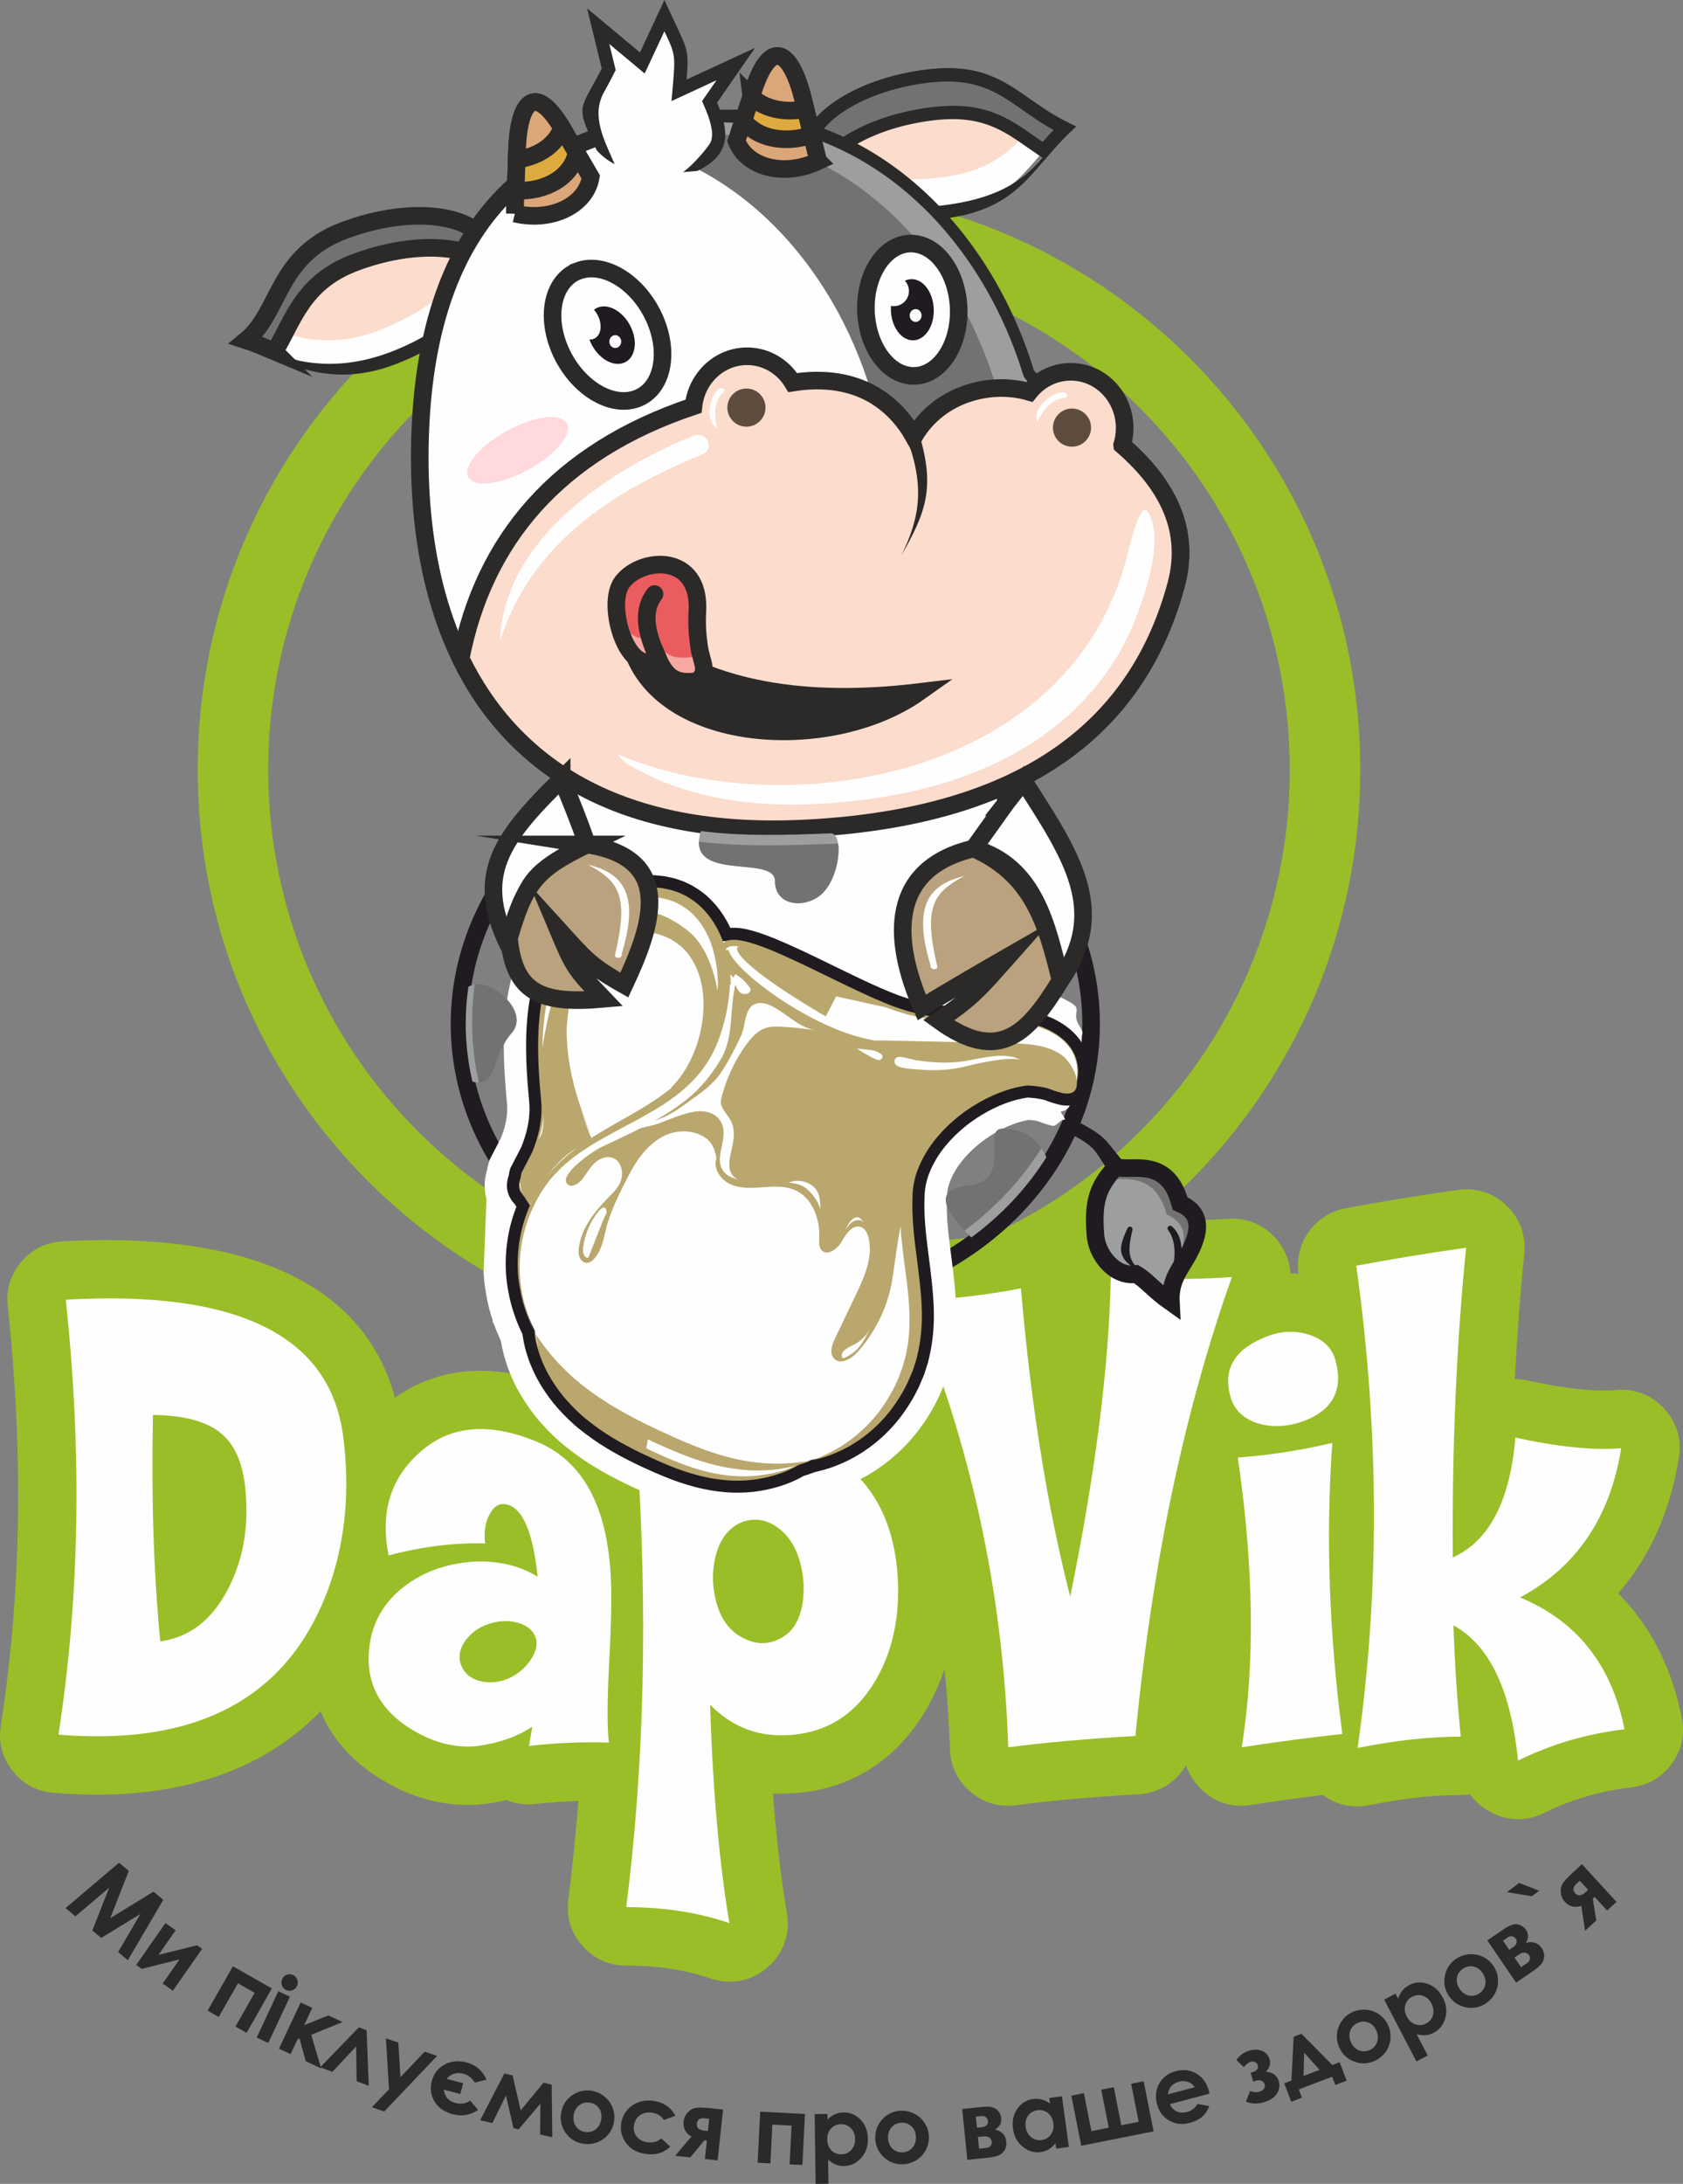 <?xml version="1.0" encoding="UTF-8"?> <!-- Creator: CorelDRAW 2020 (64-Bit) --> <svg xmlns="http://www.w3.org/2000/svg" xmlns:xlink="http://www.w3.org/1999/xlink" xmlns:xodm="http://www.corel.com/coreldraw/odm/2003" xml:space="preserve" width="40.51mm" height="52.53mm" style="shape-rendering:geometricPrecision; text-rendering:geometricPrecision; image-rendering:optimizeQuality; fill-rule:evenodd; clip-rule:evenodd" viewBox="0 0 962.45 1248.02"><rect x="0" y="0" width="962.45" height="1248.02" fill="#808080" stroke="none"/> <defs> <style type="text/css"> <![CDATA[ .str1 {stroke:#2B2A29;stroke-width:10.06;stroke-miterlimit:22.926} .str0 {stroke:#1F1B20;stroke-width:10.06;stroke-miterlimit:22.926} .str2 {stroke:#2B2A29;stroke-width:10.06;stroke-linecap:round;stroke-miterlimit:22.926} .fil2 {fill:none} .fil3 {fill:#FEFEFE} .fil7 {fill:#FEFEFE} .fil10 {fill:#9D9E9E} .fil22 {fill:#9D9E9E} .fil11 {fill:#727271} .fil6 {fill:#727271} .fil14 {fill:#2B2A29} .fil5 {fill:#FBDCCD} .fil16 {fill:#EB5C5F} .fil19 {fill:#B9A27D} .fil0 {fill:#9ABE28} .fil12 {fill:#1F1B20} .fil17 {fill:#5E4D3E} .fil8 {fill:#DBA678} .fil9 {fill:#DEAA40} .fil15 {fill:#F7A8A3} .fil13 {fill:#FFD9DB} .fil1 {fill:#FEFEFE;fill-rule:nonzero} .fil21 {fill:#FEFEFE;fill-rule:nonzero} .fil4 {fill:#2B2A29;fill-rule:nonzero} .fil23 {fill:#FBDCCD;fill-rule:nonzero} .fil18 {fill:#B9A76E;fill-rule:nonzero} .fil20 {fill:#1F1B20;fill-rule:nonzero} ]]> </style> <clipPath id="id0"> <path d="M398.41 389.3c7.48,-5.51 2.71,-10.22 1.33,-20.07 -1,-7.12 -1.31,-12.63 -0.93,-20.15 1.67,-32.87 -31.79,-30.93 -42.92,-16.52 -10.1,13.08 3.6,56.44 20.28,43.47 5.45,12.67 11.65,14.48 22.25,13.28z"></path> </clipPath> <clipPath id="id1"> <path d="M638.24 666.77c7.4,3.35 29.27,-6.85 36.59,20.96 10.82,4.75 14.01,13.84 3.01,32.1 -4.31,7.15 -8.84,13.15 -8.25,24.37 -10.28,-7.27 -13.7,-12.46 -19.94,-16.1 -12.1,1.92 -22.88,-11.13 -23.28,-23.34 -1.32,-17.97 1.24,-26.53 11.86,-37.98z"></path> </clipPath> </defs> <g id="Слой_x0020_1">  <g id="_2531185765600"> <path class="fil0" d="M445.47 107.47c183.59,0 332.43,148.83 332.43,332.43 0,183.59 -148.83,332.43 -332.43,332.43 -183.59,0 -332.43,-148.83 -332.43,-332.43 0,-183.59 148.83,-332.43 332.43,-332.43zm0 40.33c161.32,0 292.1,130.77 292.1,292.1 0,161.32 -130.78,292.1 -292.1,292.1 -161.32,0 -292.1,-130.78 -292.1,-292.1 0,-161.32 130.77,-292.1 292.1,-292.1z"></path> <path class="fil0" d="M540.18 953.63c-2.97,8.94 -6.95,17.61 -12.08,25.9 -17.99,29.11 -45.88,45.07 -80.1,45.52 -2,0.03 -3.98,-0.01 -5.95,-0.1 1.69,23.02 4.19,46.01 7.98,68.54 2,11.93 -2.1,23.16 -11.33,30.98 -9.23,7.82 -20.97,10.04 -32.42,6.12 -15.46,-5.3 -31.88,-7.33 -48.17,-7.33 -9.94,0 -18.49,-3.87 -25.05,-11.32 -6.57,-7.46 -9.32,-16.43 -8.06,-26.28 2.4,-18.77 4.3,-37.6 5.76,-56.47 -8.18,0.23 -16.35,0.84 -24.48,1.75 -5.93,0.67 -11.56,-0.11 -16.66,-2.27 -3.69,0.87 -7.42,1.58 -11.19,2.13 -0.35,0.05 -0.64,0.09 -0.99,0.13 -22.01,2.54 -42.86,-3.46 -61.4,-15.32 -15.03,-9.61 -26.36,-22.34 -32.75,-37.65 -2.49,2.57 -5.08,5.05 -7.78,7.45 -39.86,35.43 -93.33,43.42 -144.84,39.15 -9.58,-0.79 -17.53,-5.07 -23.47,-12.62 -5.94,-7.55 -8.23,-16.28 -6.75,-25.78 12.36,-79.3 12.53,-160.16 3.98,-239.86 -1.01,-9.43 1.6,-17.92 7.74,-25.16 6.14,-7.23 14.09,-11.19 23.57,-11.73 75.64,-4.28 168.14,8.42 190.11,89.34 27.99,-19.84 61.42,-19.03 93.59,-5.8 7.51,3.09 14.22,6.89 20.2,11.28 4.75,-5.15 11.16,-8.83 18.56,-10.19 16.42,-3.01 32.93,-5.6 49.47,-7.85 10.04,-1.37 19.36,1.48 26.71,8.13 4.51,-0.72 9.13,-1.12 13.84,-1.2 25.14,-0.38 47.35,8.57 64.77,25.69 -6.52,-21.04 -14.09,-41.84 -22.72,-62.37 -4.36,-10.38 -3.45,-21.25 2.56,-30.76 6.02,-9.51 15.45,-15 26.7,-15.51 19.42,-0.88 38.85,-2.93 57.94,-6.65 9.64,-1.88 18.66,0.21 26.5,6.12 1.02,0.77 1.99,1.58 2.9,2.43 1.56,-2.44 3.48,-4.72 5.75,-6.81 6.94,-6.4 15.26,-9.35 24.68,-8.77 21.57,1.34 43.3,1.54 64.86,0.02 11.58,-0.82 21.92,3.87 28.94,13.11 4.17,5.49 6.48,11.68 6.84,18.09 1.54,-0 3.08,0.05 4.63,0.15 -2.42,-17.64 9.41,-34.06 26.92,-37.34 21.34,-4.01 42.79,-7.49 64.29,-10.52 10.49,-1.48 20.15,1.64 27.79,8.98 7.65,7.34 11.15,16.86 10.09,27.41 -2.39,23.84 -4.16,47.76 -5.38,71.71 2.45,0 4.94,0.28 7.47,0.83 15.66,3.42 34.67,6.7 50.75,5.42 10.55,-0.84 19.99,2.85 27.17,10.63 7.18,7.78 10.11,17.47 8.43,27.92 -4.82,30.1 -16.22,56.48 -34.73,77.65 18.62,18.64 30.73,42.78 36.4,71.15 1.9,9.47 -0.05,18.35 -5.72,26.16 -5.68,7.82 -13.51,12.41 -23.11,13.54 -17.49,2.06 -34.24,6.88 -50.04,14.67 -10.12,4.99 -21.08,4.73 -30.95,-0.74 -4.61,-2.56 -8.38,-5.91 -11.21,-9.91 -1.73,0.26 -3.51,0.39 -5.35,0.39 -17.52,0 -35.3,2.39 -52.45,5.82 -9.61,1.92 -18.79,-0.14 -26.38,-5.86 -13.78,1.67 -27.54,3.59 -41.26,5.73 -10.89,1.7 -21,-1.61 -28.77,-9.41 -3.91,-3.92 -6.69,-8.43 -8.26,-13.33 -5.45,9.51 -15.42,15.96 -27.06,16.62 -23.47,1.33 -46.99,3.23 -70.3,6.25 -9.67,1.25 -18.46,-1.35 -25.89,-7.66 -7.43,-6.31 -11.42,-14.56 -11.76,-24.3 -0.53,-15.44 -1.55,-30.79 -3.06,-46.03z"></path> <path class="fil1" d="M196.33 821.53c3.81,29.94 1.27,57.86 -7.61,83.74 -8.12,23.09 -19.92,41.49 -35.4,55.19 -27.91,24.87 -67.88,35.15 -119.9,30.83 12.18,-78.16 13.58,-161.01 4.19,-248.56 98.71,-5.58 151.62,20.68 158.72,78.79zm-55.57 35.4c-0.76,-17 -4.95,-29.06 -12.56,-36.16 -7.87,-7.87 -21.44,-11.93 -40.73,-12.18 -1.01,47.2 0.38,90.34 4.19,129.42 16.75,-2.29 29.69,-12.31 38.83,-30.07 7.87,-15.23 11.29,-32.23 10.28,-51z"></path> <path class="fil1" d="M348.21 995.86c-14.72,-0.51 -29.94,0.13 -45.68,1.9l1.91 -11.04c-8.37,5.58 -18.65,9.26 -30.83,11.04 -13.2,1.52 -26.39,-1.9 -39.59,-10.28 -14.97,-9.65 -22.71,-22.33 -23.22,-38.07 -0.25,-17.76 6.47,-31.97 20.17,-42.63 11.93,-9.14 26.26,-13.96 43.01,-14.46 12.94,0 24.11,2.92 33.5,8.75 -2.79,-26.39 -9.01,-40.22 -18.65,-41.49 -3.55,-0.51 -6.47,1.39 -8.75,5.71 -2.54,4.31 -3.43,9.9 -2.67,16.75 -17.51,-0.51 -35.91,1.77 -55.19,6.85 -4.82,-24.11 0.89,-43.52 17.13,-58.24 17.26,-15.99 39.71,-18.27 67.37,-6.85 26.64,10.91 40.85,37.17 42.63,78.79 0.51,10.4 0.13,27.28 -1.14,50.62 -1.01,20.3 -1.01,34.51 0,42.63zm-42.25 -60.9c-1.78,-4.06 -5.58,-6.72 -11.42,-7.99 -5.07,-1.01 -10.15,-0.63 -15.23,1.14 -5.33,1.78 -9.64,4.82 -12.94,9.14 -3.55,4.82 -4.44,9.64 -2.67,14.46 2.03,4.82 5.84,7.87 11.42,9.14 4.82,1.02 9.64,0.64 14.46,-1.14 5.84,-2.28 10.53,-6.09 14.08,-11.42 3.3,-5.07 4.06,-9.52 2.28,-13.32z"></path> <path class="fil1" d="M763.81 777.76c4.57,17.26 -2.16,28.93 -20.17,35.02 -8.88,2.79 -17.26,2.92 -25.12,0.38 -7.87,-2.79 -12.81,-7.74 -14.84,-14.85 -4.31,-15.22 1.78,-26.39 18.27,-33.49 8.88,-4.06 17.51,-4.82 25.88,-2.29 8.63,2.54 13.96,7.61 15.99,15.23zm3.81 213.16c-18.78,2.03 -37.94,4.57 -57.48,7.61 7.61,-47.96 6.85,-103.15 -2.28,-165.58 17.76,-1.27 35.78,-4.06 54.05,-8.37 -3.81,53.04 -1.9,108.48 5.71,166.34z"></path> <path class="fil1" d="M929.01 988.25c-21.57,2.54 -41.87,8.5 -60.9,17.89 -4.06,-40.35 -16.37,-66.1 -36.92,-77.27 0.76,22.58 2.16,43.77 4.19,63.57 -17.76,0 -37.43,2.16 -59,6.47 12.69,-89.07 12.43,-180.93 -0.76,-275.58 20.3,-3.81 41.24,-7.23 62.8,-10.28 -5.58,55.57 -8.12,114.57 -7.61,177 20.81,-9.39 32.73,-32.23 35.78,-68.51 24.36,5.33 44.53,7.36 60.52,6.09 -6.34,39.59 -25.63,68.01 -57.86,85.26 32.48,13.45 52.4,38.57 59.76,75.37z"></path> <path class="fil1" d="M513.41 901.84c1.27,23.09 -3.3,43.14 -13.7,60.14 -12.18,19.54 -29.56,29.44 -52.15,29.69 -15.99,0.25 -29.82,-5.58 -41.49,-17.51 1.52,48.47 5.2,90.08 11.04,124.85 -17.76,-6.09 -37.43,-9.13 -59,-9.13 10.4,-81.46 12.43,-169.13 6.09,-263.02 15.23,-2.79 31.21,-5.33 47.96,-7.61 -0.51,2.54 -1.65,10.28 -3.43,23.22 11.42,-10.4 24.74,-15.73 39.97,-15.99 18.27,-0.25 33.37,6.73 45.3,20.94 11.67,13.96 18.14,32.1 19.41,54.43zm-56.71 -11.8c-2.54,-7.61 -6.73,-13.45 -12.56,-17.51 -6.34,-4.31 -12.94,-5.2 -19.79,-2.66 -7.61,3.04 -12.69,9.64 -15.22,19.79 -2.28,9.64 -1.78,19.41 1.52,29.31 3.05,8.63 8.37,14.59 15.99,17.89 7.36,3.3 14.46,2.79 21.32,-1.52 5.84,-3.55 9.52,-10.02 11.04,-19.41 1.27,-8.63 0.51,-17.26 -2.28,-25.88z"></path> <path class="fil1" d="M704.49 729.8c-27.15,76.13 -45.55,163.55 -55.19,262.26 -26.9,1.52 -51.13,3.68 -72.7,6.47 -3.04,-89.07 -21.57,-174.08 -55.57,-255.03 22.33,-1.01 43.27,-3.43 62.81,-7.23 5.58,65.72 14.97,124.47 28.17,176.23 14.46,-70.8 22.2,-131.7 23.22,-182.7 24.62,1.52 47.71,1.52 69.28,0z"></path> <path class="fil2 str0" d="M443.37 424.33c99.74,0 180.59,72.02 180.59,160.87 0,88.84 -80.85,160.86 -180.59,160.86 -99.74,0 -180.59,-72.02 -180.59,-160.86 0,-88.84 80.85,-160.87 180.59,-160.87z"></path> <path class="fil3" d="M224.18 204.87c-38.49,14.44 -63.51,-4.06 -83.42,-10.43 19.57,-16.15 17.48,-48.29 55.97,-62.72 38.49,-14.44 75.84,-9.77 83.42,10.43 7.58,20.2 -17.48,48.29 -55.97,62.72z"></path> <path class="fil4" d="M225.5 208.4c-32,12.01 -54.85,2.34 -73.23,-5.43 -4.49,-1.9 -8.7,-3.68 -12.66,-4.95l-6.57 -2.1 5.33 -4.4c6.74,-5.56 10.86,-13.56 15.22,-22 7.86,-15.23 16.42,-31.81 41.83,-41.35 19.83,-7.44 39.43,-9.95 55.07,-7.99 16.49,2.07 28.86,9.11 33.19,20.65l0.25 0.71c3.87,11.36 -0.84,24.49 -11.67,36.64 -10.5,11.77 -26.92,22.77 -46.76,30.22zm-72.28 -7.84c17.16,7.25 40.44,11.74 69.64,0.79 18.66,-7 34.01,-17.26 43.76,-28.18 9.19,-10.3 13.25,-21.02 10,-29.69l-0.02 -0.05c-3.27,-8.64 -13.36,-14.02 -27.03,-15.73 -14.54,-1.82 -32.87,0.56 -51.53,7.55 -22.66,8.5 -30.53,23.75 -37.75,37.74 -3.73,7.22 -7.3,14.14 -12.56,19.97 2.41,0.95 2.92,6.52 5.49,7.61z"></path> <path class="fil5" d="M149 185.23c11.76,-17.12 15.63,-41.48 47.74,-53.52 31.46,-11.8 62.15,-10.83 76.46,0.95 1.13,19.41 -22.63,43.46 -57.28,56.46 -28.6,10.73 -49.76,3.27 -66.92,-3.88z"></path> <path class="fil6 str1" d="M157 200.88c-5.83,-2.44 -11.2,-4.83 -16.24,-6.44 19.57,-16.15 17.48,-48.29 55.97,-62.72 38.49,-14.44 75.84,-9.77 83.42,10.43 1.24,3.32 1.6,6.85 1.17,10.49 -13.35,-13.35 -45.42,-14.97 -78.32,-2.63 -30.48,11.43 -35.52,33.96 -46.01,50.86z"></path> <path class="fil7" d="M539.69 121.11c40.81,-4.99 47.71,-27.44 69.15,-47.81 -28.76,-14.1 -37.82,-34.74 -78.63,-29.75 -40.81,4.99 -71.77,26.39 -69.15,47.81 2.62,21.42 37.82,34.74 78.63,29.75z"></path> <path class="fil4" d="M539.34 117.35c29.07,-3.58 44.5,-12.66 56.86,-27.17 3.36,-3.94 6.39,-10.55 10.25,-14.54 -6.71,-3.68 -16.26,-9 -21.61,-12.75 -14.5,-10.17 -26.96,-18.9 -54.17,-15.58l-0.25 0.03c-19.7,2.44 -36.95,8.78 -48.93,17.06 -11.34,7.85 -17.8,17.31 -16.68,26.51l0 0.04c1.14,9.18 9.68,16.79 22.57,21.67 13.68,5.18 32.05,7.17 51.85,4.75l0.11 -0.01zm58.23 -26.22c-13.4,15.73 -25.4,29.82 -57.43,33.73l-0.25 0.03c-20.92,2.52 -40.46,0.34 -55.17,-5.22 -15.55,-5.88 -25.92,-15.63 -27.41,-27.85l-0.03 -0.28c-1.34,-12.11 6.36,-23.96 19.93,-33.35 12.99,-8.98 31.53,-15.83 52.54,-18.4l0.27 -0.03c29.87,-3.59 43.39,5.89 59.14,16.93 6.32,4.44 13.03,9.14 21.34,13.21l4.87 2.38 -3.92 3.73c-5.3,5.03 -9.66,10.15 -13.86,15.09z"></path> <path class="fil5" d="M595.83 65.84c-19.67,-12.82 -31.64,-26.44 -65.63,-22.29 -33.79,4.13 -60.82,19.51 -67.64,36.84 9.8,16.15 40.62,25.3 75.54,21.03 32.71,-4 43.64,-19.21 57.72,-35.58z"></path> <path class="fil6" d="M596.9 86.12c3.64,-4.24 7.47,-8.57 11.93,-12.82 -28.76,-14.1 -37.82,-34.74 -78.63,-29.75 -40.81,4.99 -71.77,26.39 -69.15,47.81 0.47,3.82 1.98,7.39 4.37,10.64 6.74,-17.38 33.82,-32.82 67.68,-36.96 32.93,-4.03 45.19,8.63 63.8,21.08z"></path> <path class="fil4" d="M596.24 81.12c1.16,-1.33 2.34,-2.65 3.54,-3.96 0.88,-0.96 1.79,-1.93 2.73,-2.9 -6.71,-3.68 -12.33,-7.62 -17.68,-11.38 -14.5,-10.17 -26.96,-18.9 -54.17,-15.58l-0.25 0.03c-19.7,2.44 -36.95,8.78 -48.93,17.06 -11.34,7.85 -17.8,17.31 -16.68,26.51l0.01 0.08c0.13,1.01 0.34,2 0.64,2.95 4.75,-7.07 12.45,-13.56 22.25,-18.92 12.2,-6.66 27.74,-11.63 44.94,-13.73 30.06,-3.68 43.61,5.84 59.4,16.91l4.19 2.92zm9.09 1.15c-1.96,2.14 -3.79,4.24 -5.57,6.3l-2.18 2.54 -2.78 -1.86c-2.31,-1.55 -4.72,-3.24 -7.07,-4.88 -14.5,-10.17 -26.96,-18.91 -54.18,-15.58 -16.27,1.99 -30.88,6.63 -42.25,12.84 -11.29,6.17 -19.29,13.78 -22.37,21.73l-2.49 6.41 -4.07 -5.54c-1.38,-1.87 -2.51,-3.87 -3.37,-5.96 -0.86,-2.09 -1.43,-4.25 -1.71,-6.45l-0.03 -0.28c-1.34,-12.11 6.36,-23.96 19.93,-33.35 12.99,-8.98 31.53,-15.83 52.54,-18.4l0.27 -0.03c29.87,-3.59 43.39,5.89 59.14,16.93 6.32,4.44 13.03,9.14 21.34,13.21l4.87 2.39 -3.92 3.73c-2.16,2.05 -4.18,4.14 -6.1,6.23z"></path> <path class="fil3 str1" d="M411.54 67.69c86.86,0 150.6,66.2 174.85,145.29 4.4,14.34 105.87,48.35 86.19,121.26 -21.27,78.78 -83.56,132.68 -211.88,139.19 -164.73,8.37 -220.65,-94.81 -220.65,-211.76 0,-116.95 49.64,-193.99 171.5,-193.99z"></path> <path class="fil3 str1" d="M447.1 444.71c41.88,0 98.11,-21.43 123.51,4.71 21.02,21.63 15.05,87.82 15.05,118.67 0,68.14 -62.04,123.38 -138.56,123.38 -76.53,0 -138.56,-55.24 -138.56,-123.38 0,-27.36 -0.45,-97.33 16.48,-117.79 25.22,-30.49 76.29,-5.59 122.08,-5.59z"></path> <path class="fil8 str1" d="M294.43 122.05c20.79,4.94 40.74,-4.62 43.4,-20.91l-15.57 -26.65c-16.63,-28.48 -25.66,-15.95 -26.6,11.48l-1.23 36.09z"></path> <path class="fil9 str1" d="M329.68 87.18l-7.42 -12.7c-16.63,-28.48 -25.66,-15.95 -26.6,11.48l-0.78 22.95c17.27,0.92 32.27,-7.93 34.8,-21.73z"></path> <path class="fil8 str1" d="M321.38 73c-16.07,-26.55 -24.8,-13.98 -25.72,12.96l-0.18 5.23c12.37,-1.57 22.49,-8.33 25.9,-18.18z"></path> <path class="fil10" d="M411.3 69.92c86.39,0 149.77,65.83 173.89,144.5 4.37,14.26 105.28,48.08 85.72,120.59 -21.15,78.35 -83.1,131.95 -210.72,138.43 -8.57,0.44 -16.84,0.55 -24.83,0.39 86.01,-18.61 130.84,-66.22 148.19,-130.5 19.57,-72.51 -83.31,-92.16 -85.72,-120.59 -22.13,-72.19 -77.34,-133.57 -153.05,-143.18 19.2,-6.3 41.3,-9.63 66.52,-9.63z"></path> <path class="fil11" d="M553.27 457.14c-26.15,8.87 -56.99,14.47 -93.09,16.3 -6.08,0.31 -12,0.45 -17.78,0.46 8.26,-2.51 16.08,-5.33 23.47,-8.44 66.33,-22.48 102.5,-65.93 117.67,-122.13 19.57,-72.51 -83.32,-92.16 -85.72,-120.59 -21.69,-70.75 -75.15,-131.11 -148.54,-142.54 14.1,-2.85 29.51,-4.33 46.31,-4.33 86.39,0 149.77,65.83 173.89,144.5 4.37,14.26 105.28,48.08 85.72,120.59 -13.92,51.58 -45.54,92.43 -101.93,116.18z"></path> <path class="fil3 str1" d="M330.75 154.77c-14.72,5.41 -19.18,26.16 -9.96,46.33 9.22,20.18 28.62,32.15 43.34,26.74 14.72,-5.41 19.18,-26.16 9.96,-46.34 -9.22,-20.18 -28.62,-32.14 -43.34,-26.73z"></path> <path class="fil3 str1" d="M523 139.3c-14.64,-1.62 -27.08,13.95 -27.79,34.77 -0.71,20.82 10.59,39.02 25.23,40.63 14.64,1.62 27.08,-13.95 27.79,-34.77 0.71,-20.82 -10.59,-39.01 -25.23,-40.63z"></path> <path class="fil12" d="M522.32 159.57c-1.71,-0.19 -3.36,0.13 -4.86,0.86 1.66,1.77 2.57,4.24 2.28,6.85 -0.52,4.74 -4.79,8.15 -9.52,7.63 -0.24,-0.03 -0.47,-0.06 -0.7,-0.11l-0.05 0.85c-0.33,9.63 4.89,18.04 11.66,18.79 6.77,0.75 12.53,-6.45 12.85,-16.08 0.33,-9.63 -4.89,-18.04 -11.67,-18.79z"></path> <path class="fil12" d="M342.12 175.65c-0.9,0.33 -1.71,0.8 -2.43,1.37 0.96,1.09 1.8,2.38 2.45,3.81 2.56,5.61 1.32,11.37 -2.77,12.88 -0.73,0.27 -1.5,0.38 -2.28,0.36 0.21,0.57 0.45,1.14 0.71,1.71 4,8.76 12.43,13.96 18.82,11.61 6.39,-2.35 8.33,-11.36 4.33,-20.12 -4,-8.77 -12.43,-13.96 -18.82,-11.61z"></path> <path class="fil13" d="M302.09 268.46c15.55,-8.52 25.44,-20.41 22.07,-26.55 -3.36,-6.14 -18.7,-4.22 -34.26,4.3 -15.55,8.52 -25.44,20.41 -22.07,26.55 3.37,6.14 18.7,4.22 34.26,-4.3z"></path> <path class="fil5 str1" d="M641.72 254.38c22.05,19.16 40.23,45.09 30.85,79.86 -21.27,78.78 -83.56,132.68 -211.88,139.19 -106.4,5.4 -167.39,-35.73 -197.25,-97.04 13.08,-67.07 54.88,-118.1 133.14,-144.25 1.72,-16.06 14.79,-28.55 30.65,-28.55 11,0 20.65,6 26.11,15.04 37.93,-5.92 58.77,12.28 69.28,30.96 14.71,-25.19 44.48,-31.96 66.05,-25.6 5.66,-7.04 14.15,-11.52 23.65,-11.52 17.03,0 30.84,14.4 30.84,32.16 0,3.4 -0.51,6.66 -1.44,9.74z"></path> <path class="fil14 str1" d="M358.76 357.35c47.86,43.79 117.42,44.07 166.85,38.14 -54.23,38.49 -161.66,28.68 -166.85,-38.14z"></path> <path class="fil15" d="M398.41 389.3c7.48,-5.51 2.71,-10.22 1.33,-20.07 -1,-7.12 -1.31,-12.63 -0.93,-20.15 1.67,-32.87 -31.79,-30.93 -42.92,-16.52 -10.1,13.08 3.6,56.44 20.28,43.47 5.45,12.67 11.65,14.48 22.25,13.28z"></path> <g style="clip-path:url(#id0)"> <g> <path id="1" class="fil16" d="M395.91 333.08c-8.2,-15.55 -31.17,-11.98 -40.02,-0.52 -2.87,3.71 -3.81,9.86 -3.32,16.47 4.14,11.5 11.99,19.95 20.65,13.22 5.45,12.66 11.65,14.48 22.24,13.28 7.48,-5.51 2.71,-10.22 1.33,-20.07 -1,-7.12 -1.31,-12.63 -0.93,-20.15 0.04,-0.76 0.05,-1.5 0.05,-2.22z"></path> </g> </g> <path class="fil2 str1" d="M398.41 389.3c7.48,-5.51 2.71,-10.22 1.33,-20.07 -1,-7.12 -1.31,-12.63 -0.93,-20.15 1.67,-32.87 -31.79,-30.93 -42.92,-16.52 -10.1,13.08 3.6,56.44 20.28,43.47 5.45,12.67 11.65,14.48 22.25,13.28z"></path> <path class="fil2 str2" d="M376.17 376.03c-7.68,-16.38 -8.48,-27.79 -1.86,-36.54"></path> <path class="fil8 str1" d="M467.92 92.12c-19.34,9.09 -40.82,3.82 -46.76,-11.59l9.78 -29.27c10.45,-31.28 21.86,-20.87 28.39,5.79l8.59 35.07z"></path> <path class="fil9 str1" d="M425.1 68.75l5.85 -17.49c10.45,-31.28 21.85,-20.87 28.39,5.79l4.9 20.02c-15.57,5.39 -31.58,1.91 -39.13,-8.32z"></path> <path class="fil8 str1" d="M429.65 55.15l1.3 -3.89c10.45,-31.28 21.85,-20.87 28.39,5.79l1.28 5.24c-12.13,2.53 -23.87,-0.19 -30.97,-7.15z"></path> <path class="fil3" d="M394.46 95.52c-21.17,3.92 -40.97,-1.63 -50.09,-11.81 -11.57,-24.68 -8.75,-19.14 3.73,-44.11l-6.01 -24.63 25.23 21.03 12.62 -27.03c10.12,22.02 10.54,18.56 8.41,42.65l32.44 -15.02 -15.02 21.62c9.07,20.33 6.86,29.31 -11.31,37.3z"></path> <path class="fil4" d="M351.51 93.84c-3.95,-2.12 -7.32,-4.69 -9.94,-7.61l-0.37 -0.42 -0.24 -0.5c-10.2,-21.76 -10.11,-21.92 -2.16,-36.24 1.48,-2.68 3.29,-5.92 5.32,-9.92l-8.39 -34.39 30.25 25.21 13.99 -29.97 3.4 7.4c1.13,2.45 2.39,5.12 3.5,7.46 6.32,13.35 7.08,14.95 5.8,30.59l39.15 -18.13 -21.75 31.33c4.25,10.01 5.73,17.55 3.88,23.89 -1.85,6.34 -6.74,11 -15.19,15.14l-8.27 0.69c4.4,-2.61 15.26,-14.63 16.22,-17.93 1.41,-4.82 -0.22,-11.36 -4.38,-20.69l-0.87 -1.95 8.3 -11.95 -25.75 11.92 0.57 -6.49c1.76,-19.91 1.69,-20.05 -4.54,-33.21l-0.1 -0.22 -11.27 24.15 -20.21 -16.84 3.63 14.87 -0.62 1.24c-2.44,4.87 -4.45,8.5 -6.09,11.45 -7.57,13.65 0.36,27.66 6.13,41.1z"></path> <path class="fil17" d="M426.86 222.04c6.02,0 10.9,4.88 10.9,10.9 0,6.02 -4.88,10.9 -10.9,10.9 -6.02,0 -10.9,-4.88 -10.9,-10.9 0,-6.02 4.88,-10.9 10.9,-10.9z"></path> <path class="fil7" d="M640.23 372.88c-29.1,49.64 -85.38,81.64 -171.55,86.49 -40.59,2.28 -73.48,-4.2 -99.73,-17.22 -15.28,-7.59 -13.7,-9.11 -15.19,-10.31 -2.69,-2.15 3.7,1.51 17.95,5.97 95.58,29.9 243.48,0.45 273.25,-121.82 5.44,-22.35 9.12,-26.94 11.38,-23.6 11.93,17.55 -6.71,64.47 -16.11,80.5z"></path> <path class="fil3" d="M351.85 191.54c-1.88,0 -3.4,1.64 -3.4,3.66 0,2.02 1.52,3.66 3.4,3.66 1.87,0 3.4,-1.64 3.4,-3.66 0,-2.02 -1.52,-3.66 -3.4,-3.66z"></path> <path class="fil3" d="M523.62 176.64c-1.88,0 -3.4,1.64 -3.4,3.66 0,2.02 1.52,3.66 3.4,3.66 1.87,0 3.4,-1.64 3.4,-3.66 0,-2.02 -1.52,-3.66 -3.4,-3.66z"></path> <path class="fil3" d="M278.2 685.09l-1.65 42.22c0.31,5.68 1.14,11.29 2.34,16.89 0.79,3.67 1.82,7.2 3,10.7l-0.26 0.14 1.38 3.03c0.21,0.58 0.43,1.17 0.65,1.75l0.13 0.34 0.14 0.34c0.8,1.92 1.63,3.86 2.5,5.74 0.39,2.41 0.86,4.77 1.47,7.14 1.01,3.92 2.27,7.77 3.79,11.53 0.92,2.26 1.92,4.48 3.01,6.67 1.11,2.25 2.4,4.33 3.62,6.51l0.29 0.51 0.32 0.5c3.25,5.09 6.71,9.95 10.77,14.44 4.41,4.87 9.08,9.45 14.24,13.53 5.23,4.14 10.69,7.99 16.41,11.44 5.66,3.41 11.5,6.53 17.45,9.41 5.75,2.78 11.58,5.38 17.49,7.8 6.21,2.55 12.58,4.69 19.07,6.4 6.42,1.69 13.02,2.83 19.64,3.36 6.16,0.49 12.39,0.42 18.53,-0.3 9.18,-1.08 18.47,-3.49 26.91,-7.32 1.77,-0.81 3.49,-1.68 5.19,-2.61 1.34,-0.43 2.65,-0.89 3.99,-1.37 0.38,-0.13 0.77,-0.27 1.15,-0.41l1.48 -0.36c1.83,-0.4 3.62,-0.94 5.4,-1.49 1,-0.31 2,-0.6 2.99,-0.95l0.49 -0.18c0.94,-0.36 1.88,-0.7 2.81,-1.07 5.6,-2.2 10.96,-4.84 16.05,-8.06 6.52,-4.13 12.58,-8.96 18,-14.46 6.4,-6.5 11.91,-13.92 16.06,-21.29 1.26,-2.08 2.24,-4.19 3.37,-6.32l0.38 -0.72 0.32 -0.75c0.81,-1.89 1.63,-3.78 2.43,-5.67l0.9 -2.14 0.84 -2.57c0.32,-1.03 0.65,-2.05 0.79,-2.52 0.99,-2.85 1.62,-5.68 2.25,-8.61 2.22,-10.32 2.88,-21.02 2.35,-31.55 -0.48,-9.47 -1.65,-18.85 -2.87,-28.24 -1.03,-7.95 -2.12,-16.03 -2.33,-24.05 -0.04,-1.56 -0.14,-3.22 -0.05,-4.78l0.02 -0.33 0.09 -4.3 0.06 -0.67c0.04,-0.41 0.07,-0.82 0.01,-0.51l0.28 -1.83c0.06,-0.36 0.15,-0.73 0.24,-1.08l0.11 -0.53c0.09,-0.38 0.22,-0.78 0.33,-1.16l0.14 -0.53c0.1,-0.35 0.25,-0.71 0.37,-1.05 1.83,-4.96 4.73,-9.58 8.17,-13.58 3.52,-4.1 7.58,-7.78 11.97,-10.94 6.36,-4.56 14.13,-8.58 21.76,-10.48 1.1,-0.27 2.2,-0.51 3.31,-0.71 1.77,0.14 3.51,0.35 5.23,0.75 0.88,0.33 1.77,0.67 2.66,0.98 1.71,0.6 3.45,1.11 5.21,1.56 2.98,0.86 4.24,-3.36 7.35,-3.44 1.46,-0 -3.18,-4.49 -1.74,-4.72 6.73,-1.09 4.53,-6.98 7.88,-12.26 2.44,-3.58 1.36,-7.04 1.74,-11.31 0.73,-3.68 2.06,-11.96 1.91,-15.74 -0.28,-7.16 2.02,-3.92 -1.59,-10.12 -4.32,-7.4 2.5,-8.69 -4.93,-12.89 -2.15,-1.22 -4.17,-2.33 -6.4,-3.19 -2.1,-0.87 -3.82,-1.68 -5.69,-2.19 -2.01,-0.59 -3.8,-1.25 -5.89,-1.69 -1.92,-0.41 -3.77,-0.88 -5.38,-1.12 -7.66,-1.33 -15.44,-1.63 -23.2,-1.74 -6.8,-0.1 -13.63,-0.08 -20.41,-0.55 -6.15,-0.43 -12.3,-1.35 -18.28,-2.87l-2.1 -0.53 -1.84 -0.59c-1.49,-0.5 -3.04,-0.94 -4.5,-1.49 -3.13,-1.19 -6.23,-2.45 -9.3,-3.79 -6.33,-2.75 -12.56,-5.71 -18.77,-8.71 -11.66,-5.63 -23.28,-11.49 -35.12,-16.72 -5.21,-2.3 -10.51,-4.5 -15.91,-6.33 -4.47,-1.52 -9.05,-2.82 -13.74,-3.47 -1.09,-1.8 -2.26,-3.54 -3.51,-5.24l-9.41 -23.93 -1.95 12.02c-2.57,-2.03 -5.32,-3.84 -8.16,-5.53l-0.83 -0.49 -0.88 -0.41c-0.91,-0.43 -1.83,-0.87 -2.75,-1.3l-1.94 -0.91 -0.59 -0.23c-0.75,-0.29 -1.49,-0.54 -2.25,-0.79 -1,-0.34 -2.01,-0.67 -3.01,-1l-0.62 -0.2 -0.62 -0.17c-1.31,-0.34 -2.63,-0.61 -3.95,-0.89l-2.36 -0.5 -0.39 -0.06c-0.2,-0.03 -0.39,-0.06 -0.59,-0.09l-0.35 -0.05 -1.39 -0.15c-0.99,-0.1 -1.97,-0.21 -2.96,-0.32l-0.5 -0.05 -0.5 -0.03c-1.31,-0.08 -2.6,-0.08 -3.49,-0.1 -1.85,-0.08 -3.68,-0.03 -5.52,0.13 -6.01,0.33 -11.93,1.59 -17.65,3.46 -5.84,1.91 -11.39,4.62 -16.57,7.9 -5.11,3.24 -9.86,7.05 -14.11,11.35 -4.13,4.16 -7.89,8.69 -11.1,13.6 -0.96,1.39 -1.86,2.84 -2.69,4.32 -0.69,1.24 -1.43,2.41 -2.08,3.68l-0.24 0.5c-1.16,2.43 -2.41,4.68 -3.22,6.68 -4.39,9.93 -7.41,20.41 -9.13,31.13 -1.57,9.77 -2.13,19.65 -2.06,29.53 0.05,8.72 0.62,17.41 1.38,26.1 0.25,2.83 0.66,5.98 0.56,8.81 -0.08,2.32 -0.36,4.63 -0.85,6.9 -0.64,2.99 -1.58,5.89 -2.69,8.74 -1.88,3.63 -3.77,7.26 -5.65,10.9l-0.94 1.8 -0.53 1.91c-0.34,1.2 -0.61,2.44 -0.83,3.69 -0.46,1.52 -0.83,3.06 -1.07,4.63 -0.62,3.99 -0.37,8.09 0.73,11.94z"></path> <path class="fil12" d="M335.22 619.57c0.69,2.43 1.36,4.87 2.12,7.27 1.27,3.97 2.65,7.9 4.17,11.77 0.16,0.41 0.33,0.83 0.49,1.25 6.86,-4.04 13.87,-7.85 20.71,-11.92 5.13,-3.05 10.19,-6.32 14.91,-9.99l1.15 -1.15c0.66,-0.67 1.3,-1.36 1.95,-2.04 0.62,-0.66 1.2,-1.42 1.79,-2.12 0.78,-1.05 1.61,-2.07 2.3,-3.18l0.13 -0.2c4.81,-7.06 7.99,-15.84 9.48,-24.2 0.49,-2.77 0.82,-5.58 0.93,-8.51 0.16,-2.95 0.01,-5.93 -0.33,-8.87 -0.69,-6.01 -2.58,-11.98 -6,-17 -3.4,-5 -8.74,-8.57 -14.32,-10.14 -0.85,-0.21 -1.71,-0.48 -2.34,-0.62l-2.72 -0.47 -2.37 -0.21 -2.57 -0.03c-3.19,0.11 -6.37,0.74 -9.37,1.86 -6.08,2.27 -11.38,6.66 -14.96,12.06 -0.42,0.68 -0.87,1.35 -1.26,2.04l-2.57 5.07c-0.32,0.75 -0.6,1.53 -0.89,2.28 -0.58,1.48 -1.27,3.06 -1.64,4.61l-0.06 0.24c-0.02,0.08 -0.05,0.17 -0.07,0.25 -1.49,6.07 -2.34,12.39 -2.85,18.61 -0.05,0.67 -0.09,1.34 -0.11,1.78 -0.01,1.58 0.01,3.16 0.08,4.74 0.27,6.2 0.99,12.43 2.3,18.5l0.05 0.26c0.48,2.72 1.24,5.38 1.87,8.06z"></path> <path class="fil12" d="M524.98 588.14c-1.72,-0.33 -3.42,-0.7 -5.12,-1.1l-2.95 -0.7 -2.9 -0.88c-1.91,-0.58 -3.83,-1.14 -5.71,-1.82 -1.17,-0.43 -2.33,-0.86 -3.49,-1.3l-22.99 -5.04 -2.1 4.06c0.35,0.14 0.7,0.29 1.05,0.43 6.52,2.65 13.3,4.67 20.16,5.97 2.19,-0.05 4.39,-0.03 6.58,0.01 5.83,0.13 11.65,0.25 17.47,0.38z"></path> <path class="fil12" d="M433.65 581.7c0.67,-0.3 1.38,-0.57 2.1,-0.81 0.4,-0.13 0.8,-0.24 1.2,-0.35 -0.78,-0.29 -1.56,-0.48 -2.23,-0.45 -0.1,0 -0.26,-0.01 -0.36,0.03 -0.2,0.18 -0.44,0.76 -0.71,1.58z"></path> <path class="fil12" d="M465.97 841.28c-0.55,0.21 -1.1,0.4 -1.65,0.6 -1.6,0.57 -3.15,1.12 -4.76,1.59 -1.77,1 -3.54,1.94 -5.41,2.78 -7.23,3.28 -15.26,5.34 -23.13,6.27 -5.31,0.62 -10.71,0.67 -16.04,0.25 -5.87,-0.46 -11.71,-1.47 -17.4,-2.97 -5.95,-1.57 -11.79,-3.52 -17.47,-5.86 -5.66,-2.33 -11.26,-4.82 -16.77,-7.49 -5.6,-2.71 -11.09,-5.63 -16.41,-8.85 -5.25,-3.17 -10.27,-6.71 -15.08,-10.52 -4.6,-3.64 -8.76,-7.75 -12.7,-12.1 -3.58,-3.95 -6.62,-8.25 -9.48,-12.73l-0.11 -0.18 -0.1 -0.18c-1.11,-1.99 -2.32,-3.91 -3.33,-5.96 -0.94,-1.91 -1.82,-3.84 -2.62,-5.81 -1.31,-3.23 -2.39,-6.54 -3.26,-9.91 -0.57,-2.21 -0.98,-4.41 -1.34,-6.79 -0.04,-0.31 -0.08,-0.62 -0.12,-0.93 -1.12,-2.25 -2.12,-4.6 -3.08,-6.9l-0.1 -0.24c-1.71,-4.57 -3.21,-9.06 -4.24,-13.84 -1.34,-6.21 -2.17,-12.45 -2.19,-18.81 -0.02,-7.51 0.87,-15.03 2.69,-22.31 0.92,-3.66 2.1,-7.25 3.44,-10.77 -0.33,-0.51 -0.66,-1.02 -0.99,-1.53 -0.92,-0.99 -1.73,-2.03 -2.42,-3.21 -1.76,-2.9 -2.35,-6.42 -1.83,-9.76 0.19,-1.23 0.51,-2.44 0.91,-3.62 0.17,-1.16 0.4,-2.46 0.75,-3.5l0.19 -0.57 0.25 -0.45c2,-3.82 3.97,-7.65 5.95,-11.47 1.47,-3.69 2.7,-7.45 3.53,-11.34 0.65,-3.01 1.02,-6.08 1.13,-9.15 0.12,-3.42 -0.3,-6.97 -0.6,-10.37 -0.74,-8.34 -1.28,-16.69 -1.33,-25.06 -0.06,-9.17 0.44,-18.36 1.9,-27.43 1.55,-9.63 4.26,-19.06 8.13,-27.81 0.92,-2.26 2.09,-4.32 3.14,-6.51l0.08 -0.17c0.58,-1.13 1.25,-2.18 1.87,-3.29 0.66,-1.18 1.37,-2.32 2.14,-3.43 2.76,-4.25 6.02,-8.14 9.58,-11.74 3.59,-3.62 7.58,-6.83 11.89,-9.56 4.28,-2.72 8.88,-4.97 13.7,-6.55 4.71,-1.54 9.6,-2.61 14.56,-2.86 1.35,-0.12 2.69,-0.17 3.9,-0.11 1.16,0.03 2.32,0.03 3.48,0.1l0.18 0.01 0.18 0.02c0.99,0.11 1.97,0.21 2.95,0.32l1.3 0.14c0.11,0.01 0.21,0.03 0.32,0.05l0.18 0.03 2.09 0.44c1.1,0.24 2.2,0.45 3.28,0.73l0.23 0.06 0.22 0.08c0.98,0.33 1.97,0.65 2.95,0.98 0.56,0.19 1.13,0.37 1.68,0.59l0.22 0.09 1.59 0.74c0.91,0.42 1.81,0.86 2.71,1.29l0.31 0.14 0.29 0.18c3.78,2.25 7.47,4.76 10.52,7.97 4.74,4.69 8.42,10.18 11.23,16.17 1.29,-0.11 2.59,-0.1 3.9,-0.01 4.59,0.33 9.22,1.67 13.56,3.14 5.04,1.71 9.99,3.78 14.85,5.92 11.71,5.16 23.2,10.96 34.72,16.53 6.36,3.07 12.75,6.11 19.23,8.93 3.26,1.42 6.55,2.76 9.88,4.02 1.63,0.62 3.32,1.11 4.91,1.64l2.43 0.78 2.48 0.63c6.72,1.71 13.62,2.76 20.54,3.24 7.03,0.49 14.07,0.48 21.1,0.58 7.07,0.11 14.23,0.34 21.08,1.53 1.71,0.26 3.35,0.7 5.04,1.05 1.73,0.37 3.28,0.96 4.82,1.42 1.78,0.48 3.13,1.24 4.78,1.87 1.69,0.65 3.19,1.52 4.76,2.4 5.45,3.09 10.4,7.51 13.58,12.95 2.56,4.39 3.99,9.35 4.19,14.43 0.12,3.02 -0.16,5.97 -0.81,8.91 -0.1,2.32 -0.79,4.59 -2.01,6.39 -1.75,2.74 -4.67,4.5 -7.86,5.02 -0.83,0.14 -1.65,0.18 -2.48,0.18 -1.91,0.07 -3.81,-0.26 -5.64,-0.8 -1.45,-0.36 -2.89,-0.77 -4.3,-1.27 -1.04,-0.37 -2.07,-0.76 -3.1,-1.15 -2.96,-0.76 -5.92,-1.11 -8.97,-1.33 -0.25,-0.02 -0.51,-0.02 -0.77,-0.03 -1.91,0.3 -3.81,0.67 -5.69,1.14 -9.21,2.3 -18.44,6.99 -26.12,12.5 -5.22,3.75 -10.03,8.12 -14.21,12.99 -4.43,5.16 -8.1,11.1 -10.46,17.49 -0.26,0.71 -0.53,1.44 -0.72,2.17l-0.05 0.19c-0.22,0.74 -0.45,1.49 -0.6,2.25l-0.05 0.22c-0.16,0.7 -0.35,1.44 -0.43,2.16l-0.23 1.47c-0.06,0.44 -0.08,0.91 -0.11,1.24l-0.12 1.39 -0.09 4.5 -0.01 0.12c-0.11,1.92 -0.01,3.88 0.04,5.8 0.22,8.47 1.35,16.95 2.43,25.35 1.17,9.05 2.32,18.12 2.77,27.24 0.47,9.42 -0.1,19 -2.08,28.23 -0.52,2.41 -1.03,4.78 -1.77,6.91 -0.32,1.03 -0.65,2.06 -1,3.18l-0.59 1.8 -0.71 1.66c-0.8,1.87 -1.6,3.74 -2.41,5.62l-0.11 0.26 -0.14 0.25c-1,1.9 -1.88,3.82 -2.88,5.47 -3.92,6.96 -8.75,13.47 -14.36,19.16 -4.73,4.81 -10.03,9.03 -15.73,12.63 -4.41,2.79 -9.04,5.06 -13.9,6.96 -0.89,0.35 -1.78,0.68 -2.68,1.01l-0.17 0.06c-0.85,0.3 -1.71,0.54 -2.58,0.81 -1.42,0.44 -2.87,0.9 -4.15,1.16l-2.71 0.65z"></path> <g> <path class="fil3" d="M518.7 789.95c0.8,-1.86 1.6,-3.71 2.39,-5.57l0.58 -1.38 0.47 -1.41c0.33,-1.06 0.67,-2.13 1,-3.19l0.07 -0.21c0.67,-1.93 1.1,-4.04 1.53,-6.04 1.85,-8.62 2.37,-17.55 1.93,-26.35 -0.44,-8.93 -1.58,-17.81 -2.73,-26.67 -1.12,-8.67 -2.26,-17.34 -2.49,-26.1 -0.06,-2.14 -0.16,-4.25 -0.03,-6.39l0.1 -4.6 0.15 -1.77c0.05,-0.48 0.07,-0.95 0.14,-1.43l0.23 -1.42c0.12,-0.99 0.34,-1.93 0.53,-2.73l0.03 -0.15c0.19,-0.99 0.48,-1.93 0.72,-2.77l0.03 -0.1c0.25,-0.97 0.59,-1.89 0.93,-2.83 2.65,-7.21 6.76,-13.89 11.76,-19.71 4.56,-5.32 9.8,-10.07 15.49,-14.16 8.46,-6.07 18.46,-11.12 28.6,-13.65 2.09,-0.52 4.2,-0.94 6.32,-1.27l0.6 -0.09 0.61 0.01c0.4,0 0.79,0.01 1.19,0.04 3.47,0.25 6.89,0.67 10.27,1.54l0.4 0.1 0.38 0.14c0.97,0.37 1.94,0.74 2.92,1.09 1.19,0.42 2.41,0.77 3.64,1.07l0.16 0.04 0.16 0.05c1.06,0.32 2.2,0.54 3.31,0.5l0.27 -0c0.43,0 0.87,-0.02 1.3,-0.09 1.13,-0.18 2.27,-0.77 2.91,-1.76l0.11 -0.18c0.49,-0.72 0.72,-1.76 0.76,-2.62l0.03 -0.63 0.14 -0.62c0.51,-2.32 0.73,-4.68 0.64,-7.06 -0.15,-3.88 -1.25,-7.69 -3.21,-11.05 -2.52,-4.32 -6.56,-7.84 -10.88,-10.28 -1.2,-0.68 -2.48,-1.44 -3.78,-1.94 -1.31,-0.51 -2.76,-1.29 -4.24,-1.69 -1.41,-0.41 -2.84,-0.97 -4.27,-1.28 -1.54,-0.33 -3.09,-0.74 -4.78,-1 -6.54,-1.14 -13.31,-1.33 -19.94,-1.43 -7.17,-0.11 -14.34,-0.1 -21.5,-0.6 -7.36,-0.51 -14.68,-1.63 -21.83,-3.45l-2.69 -0.68 -2.72 -0.87c-1.74,-0.58 -3.48,-1.09 -5.19,-1.74 -3.44,-1.3 -6.84,-2.69 -10.21,-4.15 -6.57,-2.86 -13.04,-5.93 -19.49,-9.05 -11.46,-5.54 -22.84,-11.29 -34.49,-16.42 -4.68,-2.06 -9.41,-4.05 -14.25,-5.69 -3.73,-1.27 -7.8,-2.49 -11.75,-2.78 -0.91,-0.07 -1.83,-0.08 -2.74,0l-5.06 0.44 -2.15 -4.6c-2.45,-5.22 -5.65,-10.02 -9.76,-14.09l-0.15 -0.15c-2.56,-2.69 -5.76,-4.82 -8.93,-6.71 -0.91,-0.42 -1.8,-0.86 -2.7,-1.28l-1.35 -0.63c-0.47,-0.18 -0.95,-0.33 -1.42,-0.49 -0.97,-0.33 -1.95,-0.64 -2.93,-0.97 -0.96,-0.25 -1.95,-0.44 -2.92,-0.64l-1.95 -0.41 -1.23 -0.14c-0.98,-0.11 -1.96,-0.21 -2.87,-0.31l-0.07 -0c-1.07,-0.06 -2.16,-0.06 -3.39,-0.1 -0.97,-0.05 -1.97,0.01 -2.94,0.1l-0.25 0.02c-4.31,0.22 -8.57,1.17 -12.66,2.51 -4.25,1.39 -8.3,3.39 -12.07,5.78 -3.84,2.44 -7.41,5.3 -10.62,8.54 -3.21,3.24 -6.16,6.75 -8.65,10.58l-0.13 0.19c-0.64,0.91 -1.23,1.86 -1.77,2.82 -0.57,1.02 -1.21,2.02 -1.67,2.91l-0.08 0.17c-0.98,2.02 -2.1,4.02 -2.95,6.09l-0.08 0.19c-3.66,8.27 -6.16,17.1 -7.6,26.02 -1.39,8.66 -1.87,17.46 -1.81,26.23 0.05,8.17 0.59,16.33 1.31,24.47 0.33,3.76 0.76,7.47 0.62,11.26 -0.12,3.51 -0.55,7 -1.29,10.43 -0.92,4.27 -2.27,8.43 -3.89,12.49l-0.13 0.34 -0.17 0.32c-1.97,3.79 -3.93,7.59 -5.95,11.46 -0.22,0.67 -0.35,1.52 -0.45,2.21l-0.09 0.65 -0.21 0.62c-0.27,0.79 -0.49,1.61 -0.62,2.43 -0.25,1.64 -0.01,3.44 0.93,4.99 0.41,0.7 0.91,1.32 1.45,1.91l0.44 0.47 0.35 0.54c0.33,0.52 0.67,1.03 1,1.55l1.99 3.08 -1.3 3.43c-1.24,3.26 -2.34,6.57 -3.19,9.96 -1.68,6.7 -2.5,13.61 -2.48,20.52 0.02,5.84 0.8,11.61 2.02,17.31 0.95,4.39 2.37,8.63 3.88,12.67l0.06 0.15c0.91,2.17 1.82,4.35 2.87,6.45l0.54 1.08 0.16 1.2c0.04,0.28 0.07,0.55 0.11,0.82 0.3,2.04 0.68,4.06 1.19,6.05 0.79,3.06 1.77,6.06 2.96,8.99 0.73,1.81 1.54,3.59 2.4,5.33 0.95,1.91 2.11,3.75 3.15,5.61 2.64,4.11 5.45,8.14 8.74,11.77 3.66,4.04 7.55,7.89 11.82,11.28 4.56,3.62 9.33,6.98 14.32,9.99 5.13,3.1 10.43,5.91 15.83,8.53 5.38,2.6 10.84,5.03 16.37,7.31 5.39,2.21 10.93,4.07 16.56,5.55 5.27,1.39 10.68,2.33 16.12,2.76 4.86,0.38 9.78,0.34 14.62,-0.22 7.15,-0.84 14.41,-2.69 20.97,-5.66 1.65,-0.75 3.25,-1.59 4.81,-2.48l0.75 -0.43 0.82 -0.24c1.47,-0.43 2.91,-0.94 4.35,-1.46 0.51,-0.18 1.03,-0.37 1.54,-0.56l0.42 -0.16 3.34 -0.8c1.16,-0.24 2.35,-0.63 3.49,-0.99 0.78,-0.24 1.57,-0.46 2.2,-0.68l0.17 -0.06c0.86,-0.32 1.72,-0.63 2.57,-0.97 4.41,-1.73 8.66,-3.81 12.67,-6.34 5.23,-3.3 10.09,-7.18 14.43,-11.59 5.16,-5.24 9.6,-11.22 13.21,-17.63l0.13 -0.22c0.98,-1.6 1.77,-3.41 2.66,-5.08z"></path> </g> <path class="fil18" d="M320.61 548.59c-3.76,7.94 -6.44,16.56 -8.06,25.19 -1.56,8.42 -2.23,16.87 -2.41,25.08 1.18,-7.53 3.23,-18.63 6.44,-29.72 5.64,-19.54 14.04,-32.25 28.81,-41.66 14.77,-9.41 28.69,-10.27 47.39,3.92 10.78,8.19 15.52,23.4 17.6,34.82 0.09,-1.48 0.15,-2.9 0.18,-4.25 -0.02,-0.55 -0.05,-1.34 -0.09,-2.38 -0.01,-1.1 -0.14,-2.3 -0.27,-3.72 -0.09,-1.42 -0.34,-3.09 -0.62,-4.96 -0.63,-3.71 -1.58,-8.22 -3.48,-13.06 -1.88,-4.82 -4.72,-10.03 -9.07,-14.53 -2.09,-2.35 -4.75,-4.23 -7.58,-6.03 -0.75,-0.38 -1.51,-0.76 -2.27,-1.14l-1.15 -0.58c-0.4,-0.17 -0.81,-0.3 -1.22,-0.45 -0.82,-0.3 -1.64,-0.6 -2.48,-0.9 -0.85,-0.25 -1.73,-0.42 -2.61,-0.65l-1.32 -0.32 -0.17 -0.04 -0.08 -0.02c0.02,0 -0.08,-0.02 -0.05,-0.01l-0.27 -0.04 -0.73 -0.1c-0.98,-0.13 -1.96,-0.26 -2.95,-0.4 -0.94,-0.07 -1.83,-0.08 -2.75,-0.13 -0.91,-0.07 -1.86,-0.05 -2.82,0.02 -3.85,0.07 -7.76,0.81 -11.6,1.97 -3.87,1.13 -7.64,2.86 -11.21,5.02 -3.6,2.13 -7.01,4.71 -10.1,7.7 -3.11,2.96 -6,6.25 -8.47,9.86 -0.65,0.88 -1.26,1.79 -1.82,2.74 -0.56,0.92 -1.2,1.89 -1.68,2.77 -1.02,2 -2.23,3.99 -3.1,5.98zm3.42 39.36c-0.01,1.72 0.02,3.41 0.09,5.09 0.3,7.02 1.15,13.65 2.44,19.66 0.53,3.03 1.35,5.86 1.98,8.6 0.77,2.69 1.47,5.26 2.23,7.65 1.52,4.77 3.02,8.86 4.33,12.21 1.33,3.34 2.41,5.95 3.21,7.7 0.18,0.4 0.33,0.76 0.47,1.07 1.8,-1.14 3.61,-2.25 5.44,-3.35 7.37,-4.38 14.87,-8.44 22.02,-12.7 6.29,-3.75 12.29,-7.71 17.64,-12.08l-0.17 -0.16c0,0 0.71,-0.74 2.03,-2.14 0.65,-0.7 1.32,-1.57 2.19,-2.58 0.79,-1.08 1.78,-2.29 2.72,-3.77 3.91,-5.74 8.45,-14.96 10.57,-26.87 0.53,-2.97 0.9,-6.1 1.02,-9.34 0.18,-3.25 0.03,-6.61 -0.36,-10.03 -0.78,-6.82 -2.95,-13.94 -7.15,-20.1 -4.18,-6.17 -10.79,-10.82 -18.36,-12.95 -0.94,-0.23 -1.93,-0.53 -2.83,-0.72l-3 -0.52 -2.92 -0.26 -2.98 -0.03c-3.98,0.11 -7.95,0.88 -11.71,2.29 -7.52,2.8 -14,8.19 -18.37,14.82 -0.51,0.83 -1.09,1.7 -1.53,2.51l-1.36 2.69 -1.35 2.68c-0.4,0.9 -0.72,1.82 -1.08,2.73 -0.7,1.82 -1.47,3.61 -1.92,5.5 -0.03,0.11 -0.06,0.22 -0.1,0.33 -1.24,5.02 -2.38,11.52 -3.05,19.82 -0.06,0.75 -0.11,1.52 -0.14,2.28zm-14.49 57.93c-0.51,2.07 -1.1,4.05 -1.74,5.96 0.53,-1.02 1.04,-2 1.5,-2.9 1.19,-2.29 1.63,-6.77 1.68,-11.93 -0.27,3.09 -0.76,6.06 -1.44,8.87zm-12.33 30.34c-0.34,1.92 0.01,3.72 0.78,5.03 0.43,0.81 0.95,1.46 1.44,2.02 -1.69,-2.7 -1.98,-5.97 -1.85,-8.57 -0.15,0.51 -0.28,1.02 -0.38,1.52zm40.92 -25.88c0.21,-0.14 0.42,-0.29 0.64,-0.42 -0.14,-0.32 -0.3,-0.66 -0.48,-1.06 -0.83,-1.74 -1.95,-4.33 -3.33,-7.65 -0.87,-2.15 -1.83,-4.64 -2.83,-7.38 2.94,9.13 5.63,15.63 6.01,16.52zm-14.92 11c2.12,-1.86 4.36,-3.59 6.64,-5.28 -6.89,3.92 -12.7,10.27 -17.14,16.33 3.09,-3.97 6.61,-7.67 10.5,-11.05zm98.07 -111c4.31,4.97 11.76,11.52 21.48,18.29 4.87,3.38 10.29,6.85 16.22,10.18 5.94,3.35 12.31,6.58 19.19,9.36 6.82,2.8 14.14,4.99 21.77,6.41 0.17,0.03 0.33,0.05 0.5,0.08 2.34,-0.06 4.67,-0.05 6.93,0 23.04,0.5 46.09,1 69.13,1.49 10.36,0.22 23.49,0.7 31.85,7.77 3.22,2.73 7.84,10.02 7.46,15.08 0,0.02 0.01,0.03 0.01,0.05 0.01,0.06 -0,0.11 0,0.17 0.01,-0.05 0.02,-0.09 0.03,-0.14 0.37,-1.7 0.79,-4.25 0.61,-7.5 -0.18,-3.22 -1.04,-7.2 -3.4,-11.05 -2.32,-3.87 -6.15,-7.43 -11.01,-10.09 -1.24,-0.66 -2.41,-1.38 -3.79,-1.87 -1.36,-0.51 -2.69,-1.22 -4.13,-1.58 -1.44,-0.39 -2.86,-0.93 -4.37,-1.23 -1.52,-0.29 -3.04,-0.68 -4.61,-0.9 -6.29,-0.99 -13.03,-1.13 -20,-1.13 -6.97,0.01 -14.2,0.13 -21.56,-0.27 -7.35,-0.39 -14.83,-1.35 -22.12,-3.13l-2.74 -0.66 -2.69 -0.82c-1.78,-0.56 -3.63,-1.06 -5.36,-1.7 -1.31,-0.47 -2.59,-0.96 -3.88,-1.45l-28.65 -6.28 -5.93 11.43c0,0 -41.59,-23.76 -49.65,-35.92 -1.5,-2.25 -1.36,-3.54 -0.02,-4.07 -0.59,-0.07 -1.18,-0.16 -1.72,-0.18 -1.49,-0.09 -2.76,0.03 -3.68,0.3 -0.92,0.29 -1.42,0.7 -1.72,1.1 -0.22,0.28 -0.33,0.55 -0.42,0.81 0.02,0.06 0.03,0.11 0.05,0.18l1.59 -0.25c0.05,0.02 -0.02,0.39 0.57,1.69 0.58,1.28 1.9,3.36 4.07,5.83zm82.14 55.32c4.19,-2.88 -3.17,-5.31 -4.83,-5.5 -2.88,-0.32 -5.76,-0.64 -8.63,-0.96 1.94,1.13 11.65,7.71 13.47,6.45zm-44.35 72.2c1.26,0.65 2.78,1.89 4.26,3.42 3.2,3.34 6.14,8.13 5.58,11.5 0.46,-6.97 0.16,-13.49 -7.01,-16.74 -3.4,-1.54 -7.44,-1.63 -10.9,-0.23 2.77,0.37 5.6,0.77 8.08,2.05zm67.12 -66.61c9.26,0.85 18.66,0.12 27.66,-2.22 4,-1.05 7.7,-1.8 11.74,-2.48 5.9,-0.99 11.92,-1.98 17.82,-1.02 -4.67,-2.31 -10.12,-2.43 -15.3,-1.93 -7.23,0.7 -14.25,2.79 -21.36,3.39 -8.04,0.68 -16.2,-0.02 -24.14,-1.35 -2,-0.33 -7.9,-2.49 -9.78,-1.31 -2.1,1.31 -1.58,3.84 0.49,4.89 3.29,1.65 9.2,1.68 12.86,2.02zm-42.66 91.57c1.16,-1.75 2.37,-3.56 4.16,-4.66 1.78,-1.1 4.32,-1.3 5.86,0.13l0.45 -0.06c-1.07,-0.39 -1.56,-1.66 -2.53,-2.26 -1.73,-1.07 -3.92,0.41 -5.19,2.01 -1.15,1.47 -2.09,3.11 -2.75,4.84zm-113.9 124.87c4.81,2.3 9.66,4.54 14.51,6.57 5.36,2.21 10.76,4.23 16.07,5.72 5.32,1.5 10.56,2.59 15.58,3.16 5.03,0.56 9.83,0.67 14.25,0.41 4.42,-0.32 8.44,-0.93 11.99,-1.64 3.54,-0.73 6.56,-1.69 9,-2.59 1.93,-0.72 3.5,-1.38 4.7,-1.92 -2.29,0.65 -5.02,1.28 -8.19,1.8 -3.49,0.56 -7.48,1.08 -11.86,1.11 -2.19,0.12 -4.47,-0.02 -6.84,-0.05 -2.36,-0.17 -4.8,-0.33 -7.29,-0.69 -4.99,-0.63 -10.23,-1.6 -15.49,-3.1 -5.27,-1.48 -10.64,-3.15 -15.99,-5.32 -1.3,-0.53 -2.61,-1.07 -3.92,-1.61l-2 -0.84 -1.97 -0.85c-2.63,-1.12 -5.26,-2.3 -7.88,-3.49 -1.29,-0.62 -2.57,-1.26 -3.85,-1.89l-0.83 5.22zm-22.75 -135.45c-1.03,-6.09 -6.41,2.39 -7.09,3.44 -3.42,5.22 -5.61,11.33 -6.35,17.52 -0.29,2.38 0.49,5.7 2.87,5.58 0.39,-0.02 8.57,-22.05 9.82,-24.16 0.43,-0.73 0.88,-1.53 0.74,-2.37zm135.23 84.13c3.58,-1.62 6.47,-3.38 9.04,-6.44 2.91,-3.47 4.91,-7.6 6.87,-11.68 -2.06,4.67 -5.88,8.52 -10.53,10.61 -2.22,1 -8.29,4.04 -5.38,7.51zm-160.12 -238.61c0.56,-1.02 1.18,-1.99 1.85,-2.95 2.52,-3.89 5.5,-7.47 8.75,-10.73 3.23,-3.29 6.83,-6.17 10.68,-8.59 3.83,-2.45 7.91,-4.45 12.15,-5.82 4.22,-1.4 8.57,-2.33 12.88,-2.53 1.07,-0.1 2.15,-0.15 3.26,-0.1 1.09,0.03 2.21,0.03 3.26,0.09 1,0.11 1.98,0.21 2.96,0.32l0.73 0.08 0.37 0.04c0.29,0.04 0.13,0.02 0.22,0.04l0.1 0.02 0.19 0.04 1.53 0.32c1.01,0.23 2.03,0.41 3.03,0.67 0.98,0.33 1.95,0.65 2.92,0.97 0.48,0.17 0.97,0.32 1.44,0.5l1.37 0.64c0.91,0.43 1.81,0.86 2.71,1.28 3.39,2.02 6.6,4.2 9.11,6.87 5.23,5.16 8.6,11.04 10.85,16.39 0.49,1.16 0.92,2.3 1.32,3.42 0.7,-0.53 1.52,-0.97 2.44,-1.22 1.52,-0.43 3.18,-0.5 4.94,-0.38 3.53,0.26 7.47,1.32 11.84,2.8 4.37,1.48 9.15,3.43 14.29,5.7 10.27,4.53 21.94,10.36 34.5,16.43 6.28,3.03 12.78,6.13 19.48,9.04 3.35,1.46 6.75,2.87 10.19,4.15 1.74,0.67 3.48,1.17 5.24,1.76l2.63 0.85 2.68 0.68c7.14,1.87 14.49,2.93 21.76,3.44 7.28,0.5 14.49,0.49 21.48,0.6 6.98,0.1 13.78,0.35 20.13,1.45 1.59,0.25 3.13,0.67 4.66,0.98 1.53,0.33 2.98,0.9 4.44,1.33 1.48,0.4 2.77,1.12 4.12,1.66 1.36,0.51 2.61,1.29 3.83,1.96 4.88,2.78 8.73,6.46 11.02,10.42 2.33,3.95 3.13,7.97 3.26,11.22 0.13,3.27 -0.34,5.82 -0.73,7.51 -0.03,0.11 -0.05,0.18 -0.07,0.28 0.05,1.27 -0.25,2.52 -0.93,3.53 -0.72,1.13 -2,1.73 -3.16,1.92 -0.51,0.08 -1,0.1 -1.49,0.09 -1.15,0.06 -2.39,-0.16 -3.69,-0.56 -1.38,-0.33 -2.68,-0.72 -3.83,-1.12 -1.21,-0.43 -2.28,-0.84 -3.28,-1.22 -3.28,-0.88 -6.43,-1.34 -10.6,-1.64 -0.58,-0.04 -1.16,-0.03 -1.74,-0.05 -1.86,0.28 -4.17,0.69 -6.87,1.35 -7.46,1.87 -17.85,5.96 -28.47,13.59 -5.3,3.8 -10.58,8.52 -15.42,14.1 -4.77,5.62 -8.98,12.23 -11.7,19.59 -0.33,0.92 -0.67,1.85 -0.92,2.8 -0.28,0.94 -0.56,1.89 -0.75,2.86 -0.22,0.96 -0.44,1.93 -0.56,2.86l-0.22 1.4c-0.07,0.49 -0.1,1.06 -0.15,1.58l-0.14 1.61 -0.03 1.45 -0.06 3.15c-0.12,2.1 -0,4.23 0.03,6.36 0.24,8.54 1.31,17.26 2.49,26.05 1.1,8.81 2.3,17.74 2.73,26.7 0.47,8.95 -0.12,17.96 -1.94,26.44 -0.46,2.12 -0.88,4.22 -1.61,6.3 -0.33,1.04 -0.65,2.07 -0.97,3.09l-0.5 1.53 -0.59 1.39c-0.81,1.89 -1.61,3.76 -2.4,5.6 -0.95,1.79 -1.77,3.62 -2.8,5.31 -3.87,6.88 -8.44,12.84 -13.27,17.71 -4.8,4.9 -9.82,8.72 -14.5,11.64 -4.66,2.98 -9.08,4.93 -12.73,6.37 -0.92,0.35 -1.79,0.68 -2.61,0.99 -0.83,0.29 -1.63,0.51 -2.35,0.74 -1.46,0.45 -2.69,0.82 -3.72,1.05 -2.03,0.49 -3.12,0.75 -3.12,0.75 0,0 1.04,-0.4 3,-1.14 0.99,-0.35 2.17,-0.87 3.54,-1.49 1.38,-0.58 2.93,-1.35 4.65,-2.23 3.42,-1.78 7.48,-4.14 11.73,-7.37 4.26,-3.21 8.71,-7.27 12.97,-12.19 4.25,-4.93 8.15,-10.84 11.52,-17.44 0.89,-1.63 1.57,-3.39 2.38,-5.1 0.67,-1.8 1.34,-3.62 2.02,-5.46l0.52 -1.42 0.37 -1.39c0.25,-0.92 0.51,-1.84 0.77,-2.77 0.58,-1.82 0.92,-3.79 1.29,-5.76 1.5,-7.88 1.65,-16.25 1.17,-24.78 -0.49,-8.55 -1.74,-17.27 -2.93,-26.12 -0.81,-6.39 -1.55,-12.86 -1.97,-19.35 -1.84,10.1 -3.14,20.09 -4.47,29.15 -0.48,3.24 -1.15,6.44 -2.02,9.6 -3.36,12.27 -9.58,23.77 -18.08,33.23 -3.49,3.89 -9.75,7.5 -13.4,3.75 -2.88,-2.95 -1.26,-7.85 0.53,-11.58 3.99,-8.35 7.99,-16.69 11.98,-25.04 4.89,-10.23 9.91,-21.51 7.16,-32.51 -0.62,-2.48 -1.86,-5.11 -4.25,-6.03 -4.65,-1.82 -8.54,3.7 -10.96,8.07 -2.42,4.36 -8.33,8.79 -11.67,5.08 -1.61,-1.79 -1.4,-4.5 -1.28,-6.91 0.55,-10.93 -3.98,-23.13 -14.04,-27.46 -5.66,-2.44 -12.08,-2.02 -18.22,-1.56 -6.14,0.45 -12.57,0.86 -18.22,-1.58 -5.65,-2.44 -10.17,-8.72 -8.46,-14.64 0.05,-0.16 0.14,-0.29 0.19,-0.45 -1.22,-5.99 -2.9,-10.49 -9.76,-13.47 -6.08,-2.65 -13.57,-2.29 -19.55,0.47 -9.61,4.44 -16.12,13.65 -21,23.05 -4.97,9.57 -10.61,20.65 -13.04,31.14 -1.36,5.88 -2.65,12.14 -6.78,16.53 -1.01,1.08 -2.29,2.06 -3.76,2.16 -1.91,0.12 -3.65,-1.34 -4.4,-3.1 -0.74,-1.76 -0.68,-3.76 -0.42,-5.65 1.49,-10.98 8.72,-20.28 16.48,-28.19 2.6,-2.65 5.35,-5.28 6.98,-8.62 2.24,-4.59 1.52,-11.97 -3.74,-14.27 -3.58,-1.56 -7.84,0.11 -10.7,2.77 -2.86,2.66 -4.74,6.17 -7.11,9.28 -2.13,2.8 -6.59,5.26 -8.75,2.48 -4.3,-5.52 15.35,-18.82 19.24,-20.65 7.7,-3.64 15.52,-7.21 23.15,-11.12 3.59,-0.86 7.22,-1.6 9.99,-2.6 6.79,-2.45 13.57,-5.59 20.73,-6.77 4.97,-0.81 10.62,0.29 13.8,4.2 7.74,9.53 -4.25,21.62 2.9,30.19 2.71,3.25 5.29,3.2 8.66,4.96 -8.64,-4.5 -5.19,-12.81 -3.75,-20.19 0.67,-3.42 1.02,-6.33 0.42,-9.84 -0.97,-5.67 -5.31,-8.3 -6.88,-13.21 -0.48,-1.51 -0.12,-3.15 0.28,-4.69 1.83,-6.98 4.52,-13.74 7.98,-20.08 1.85,-3.4 3.93,-6.69 6.21,-9.81 2.87,-3.94 6.31,-7.81 10.95,-9.32 2.86,-0.93 5.94,-0.87 8.95,-0.72 6.7,0.33 13.38,1.06 19.99,2.19 -9.62,-1.64 -15.54,-8.42 -23.61,-12.98 -2.7,-1.53 -5.66,-2.86 -8.76,-2.73 -9.04,0.35 -7.74,12.31 -10.51,18.32 -3.33,7.25 -6.99,14.36 -11.37,21.05 -4.93,7.54 -12.28,12.31 -19.53,17.55 -3.37,2.44 -6.76,4.89 -10.45,6.82 -2.6,1.36 -5.34,2.44 -8.12,3.46 6.25,-3.52 12.3,-7.39 17.94,-11.85 8.47,-6.71 15.57,-15.56 20.96,-25.24 5.64,-12.19 4.11,-22.66 6.19,-35.36 0,0 0.42,-2.6 0.89,-5.43 0.75,1.9 1.62,3.87 3.32,4.96 1.81,1.16 4.8,0.66 5.34,-1.42 0.09,-0.35 0.05,-0.71 -0.04,-1.06l0.23 0.22c-0.09,-0.15 -0.21,-0.28 -0.3,-0.43 -0.14,-0.37 -0.34,-0.71 -0.65,-0.93 -2.04,-2.9 -4.67,-5.37 -7.75,-7.13 -0.65,0.5 -0.92,1.21 -0.98,2.01 -0.69,-0.64 -1.4,-1.3 -2.02,-1.92 0.1,0.94 0.18,1.78 0.21,2.44 0.13,2.12 0.19,3.25 0.19,3.25l-0.56 0.03c-0.34,6.75 -1.37,14.93 -3.96,23.92 -0.9,3.17 -2.01,6.43 -3.35,9.72l-0.5 1.24 -0.13 0.31 -0.18 0.4 -0.28 0.59c-0.37,0.79 -0.75,1.59 -1.13,2.4 -0.79,1.61 -1.8,3.38 -2.77,5.02 -2.03,3.25 -4.37,6.42 -7.03,9.41 -2.69,2.95 -5.61,5.8 -8.8,8.38 -6.36,5.22 -13.52,9.66 -20.89,13.78 -7.38,4.12 -14.98,7.97 -22.37,12.1 -7.38,4.14 -14.56,8.6 -20.92,13.85 -3.2,2.61 -6.12,5.48 -8.81,8.48 -2.7,2.98 -5.01,6.3 -7.06,9.56 -0.97,1.74 -2.01,3.45 -2.89,5.17 -0.81,1.75 -1.73,3.42 -2.45,5.17 -1.49,3.49 -2.75,7 -3.72,10.49 -1.96,6.98 -2.86,13.83 -2.99,20.17 -0.18,6.35 0.57,12.17 1.54,17.24 0.93,5.09 2.37,9.38 3.58,12.9 1.34,3.47 2.46,6.18 3.38,7.95 0.87,1.8 1.33,2.76 1.33,2.76 0,0 -0.49,-0.95 -1.4,-2.72 -0.06,-0.11 -0.14,-0.27 -0.2,-0.39 0.02,0.09 0.18,0.78 0.47,2.06 0.32,1.36 0.88,3.35 1.68,5.82 0.17,0.51 0.36,1.05 0.56,1.6l-2.01 -7.56c0,0 0.53,0.95 1.52,2.55 -0.4,-0.87 -0.62,-1.36 -0.62,-1.36 0,0 0.42,0.59 1.2,1.67 0.8,1.07 1.9,2.73 3.43,4.69 1.56,1.94 3.36,4.31 5.69,6.86 0.57,0.64 1.15,1.31 1.75,1.99 0.64,0.65 1.3,1.31 1.98,2 1.35,1.36 2.72,2.84 4.3,4.23 1.54,1.43 3.14,2.92 4.92,4.32 0.87,0.72 1.74,1.46 2.64,2.21 0.92,0.71 1.87,1.43 2.82,2.16 3.79,2.95 8.06,5.69 12.45,8.55 8.96,5.46 18.89,10.71 29.18,15.38 2.56,1.19 5.12,2.4 7.7,3.54l1.93 0.87 1.9 0.84c1.3,0.55 2.59,1.11 3.88,1.66 5.05,2.05 10.12,4.08 15.09,5.67 9.93,3.26 19.51,5.2 27.87,5.85 1.04,0.08 2.07,0.15 3.07,0.23 1,0.03 1.98,0.05 2.94,0.08 1.92,0.12 3.73,0.03 5.45,0.01 3.42,-0.13 6.44,-0.3 8.9,-0.62 2.48,-0.24 4.41,-0.55 5.74,-0.76 1.33,-0.19 2.04,-0.29 2.04,-0.29 0,0 -0.67,0.24 -1.93,0.7 -1.2,0.42 -2.92,1.09 -5.16,1.68 -0.05,0.03 -0.08,0.06 -0.14,0.09 -1.22,0.7 -3.01,1.75 -5.41,2.82 -4.78,2.19 -12.03,4.61 -21.08,5.69 -4.52,0.5 -9.49,0.65 -14.7,0.22 -5.21,-0.4 -10.68,-1.31 -16.18,-2.77 -5.51,-1.45 -11.07,-3.3 -16.61,-5.57 -5.48,-2.25 -10.95,-4.72 -16.39,-7.32 -5.41,-2.65 -10.76,-5.46 -15.86,-8.54 -5.11,-3.07 -9.91,-6.47 -14.36,-10.02 -4.48,-3.51 -8.39,-7.43 -11.87,-11.32 -3.53,-3.85 -6.32,-7.97 -8.78,-11.81 -1.1,-1.98 -2.23,-3.73 -3.17,-5.66 -0.93,-1.85 -1.72,-3.65 -2.41,-5.36 -1.38,-3.41 -2.32,-6.48 -2.97,-9.04 -0.66,-2.55 -0.98,-4.6 -1.19,-5.98 -0.18,-1.33 -0.27,-2.04 -0.28,-2.11 -0.93,-1.75 -2.05,-4.26 -3.4,-7.47 -1.31,-3.49 -2.88,-7.77 -3.95,-12.88 -1.12,-5.08 -2.03,-10.94 -2.03,-17.38 -0.04,-6.43 0.68,-13.43 2.49,-20.61 0.89,-3.59 2.09,-7.21 3.52,-10.83 0.68,-1.82 1.59,-3.59 2.39,-5.42 0.31,-0.64 0.64,-1.27 0.97,-1.9 -1.6,2.96 -2.45,4.88 -2.45,4.88 0,0 -0.01,-0.01 -3.23,-5.01 -0.63,-0.64 -1.34,-1.41 -1.93,-2.44 -0.82,-1.32 -1.24,-3.18 -0.94,-5.17 0.16,-1.01 0.46,-2.03 0.84,-3.07 0.21,-1.75 0.55,-2.92 0.55,-2.92 0,0 2.95,-5.68 6.12,-11.8 1.55,-3.86 3,-8.11 4,-12.76 0.71,-3.29 1.18,-6.76 1.28,-10.37 0.14,-3.59 -0.28,-7.33 -0.63,-11.21 -0.68,-7.75 -1.25,-15.97 -1.3,-24.5 -0.06,-8.52 0.4,-17.38 1.81,-26.29 1.45,-8.91 3.93,-17.78 7.7,-26.3 0.89,-2.18 1.99,-4.09 2.98,-6.14 0.57,-1.11 1.17,-2.04 1.75,-3.06z"></path> <path class="fil7 str1" d="M575.19 459.13l10.12 -12.88c28.13,43.48 48.49,74.43 21.16,114.07 -7.6,-31.33 -14.62,-65.42 -49.67,-75.43l18.4 -25.76z"></path> <path class="fil19 str1" d="M606.47 560.32c-18.52,30.12 -34.84,48.1 -69.68,22.77 19.31,-12.87 24.17,-18.99 39.56,-36.34 -16.59,9.52 -32.88,19.03 -49.22,28.98 -17.27,-39.38 -18.51,-79.59 29.67,-90.84 33.64,14.95 41.55,41.94 49.67,75.43z"></path> <path class="fil7 str1" d="M321.2 445.17c-36.78,36 -52.33,57.9 -25.6,103.97 1.44,-40.02 2.99,-48.63 40.17,-66.55 -4.54,-13.01 -9.2,-24.72 -14.57,-37.41z"></path> <path class="fil19 str1" d="M335.77 482.59c50.14,7.98 37.61,45.54 21.27,80.34 -20.29,-11.47 -22.52,-15.07 -38.2,-32.29 9.39,22.3 9.66,22.67 26.39,40.17 -35.44,3.17 -51.13,-3.04 -54.15,-34.66 9.14,-31.51 15.31,-39.39 44.7,-53.56z"></path> <path class="fil17" d="M613.04 233.47c6.02,0 10.9,4.88 10.9,10.9 0,6.02 -4.88,10.9 -10.9,10.9 -6.02,0 -10.9,-4.88 -10.9,-10.9 0,-6.02 4.88,-10.9 10.9,-10.9z"></path> <path class="fil6" d="M638.24 666.77c7.4,3.35 29.27,-6.85 36.59,20.96 10.82,4.75 14.01,13.84 3.01,32.1 -4.31,7.15 -8.84,13.15 -8.25,24.37 -10.28,-7.27 -13.7,-12.46 -19.94,-16.1 -12.1,1.92 -22.88,-11.13 -23.28,-23.34 -1.32,-17.97 1.24,-26.53 11.86,-37.98z"></path> <g style="clip-path:url(#id1)"> <g> <path id="1" class="fil10" d="M663.26 739.33c-5.74,-4.79 -8.86,-8.46 -13.6,-11.23 -12.1,1.92 -22.88,-11.12 -23.29,-23.34 -1.05,-14.23 0.34,-22.56 6.25,-31.11 8.78,1.37 27.8,-5.17 34.52,20.39 10.82,4.75 14.01,13.84 3.01,32.1 -2.62,4.35 -5.32,8.27 -6.9,13.2z"></path> </g> </g> <path class="fil2 str0" d="M638.24 666.77c7.4,3.35 29.27,-6.85 36.59,20.96 10.82,4.75 14.01,13.84 3.01,32.1 -4.31,7.15 -8.84,13.15 -8.25,24.37 -10.28,-7.27 -13.7,-12.46 -19.94,-16.1 -12.1,1.92 -22.88,-11.13 -23.28,-23.34 -1.32,-17.97 1.24,-26.53 11.86,-37.98z"></path> <path class="fil12" d="M614.42 639.92c18.8,10.01 16.6,10.32 28.22,24.36l-8.8 5c-8.8,-13.14 -6.73,-13.51 -23.62,-22.42l4.2 -6.94z"></path> <path class="fil20" d="M652.53 726.43c-4.46,-1.22 -9.58,-5.84 -10.23,-7.99 -2.18,-3.83 -1.48,-8.19 2.41,-16.29 0.2,-0.81 1.02,-1.3 1.82,-1.1 0.81,0.2 1.3,1.02 1.1,1.82 -1.9,7.68 -2.14,12.18 -1.17,15.4 1.36,4.51 3.68,5.68 6.05,8.16z"></path> <path class="fil20" d="M668.76 730.83c8.3,-6.46 9.61,-22.64 1.64,-29.75 -0.49,-0.67 -1.44,-0.81 -2.11,-0.32 -0.67,0.49 -0.81,1.44 -0.32,2.11 5.66,7.67 3.98,19.72 0.79,27.96z"></path> <path class="fil21" d="M396.1 249.19c7.46,-3.21 12.67,6.09 6.38,10.15 -52.34,21.33 -98.66,51.13 -116.51,106.89 2.03,-57.68 61.75,-97.33 110.13,-117.03z"></path> <path class="fil21" d="M355.58 544.96c0.49,2.49 -3.12,3.4 -4,1.2 8.39,-34.74 2.15,-42.66 -15.48,-52.1 19.58,4.78 30.06,16.1 19.48,50.89z"></path> <path class="fil21" d="M532.09 551.46c-0.49,2.49 3.12,3.4 4,1.2 -8.39,-34.74 -2.15,-42.66 15.48,-52.1 -19.58,4.78 -30.06,16.1 -19.48,50.89z"></path> <path class="fil21" d="M607.63 224.23c2.06,-0.06 3.77,2.05 1.26,3.25 -6.45,-0.05 -12.26,5.94 -15.61,13.73 -3.27,-8.22 8.54,-17.15 14.35,-16.98z"></path> <path class="fil21" d="M410.83 222.5c1.58,-1.33 4.23,-0.74 3,1.77 -5.09,3.96 -5.92,12.28 -3.71,20.46 -7.67,-4.41 -3.96,-18.75 0.71,-22.22z"></path> <path class="fil10" d="M555.43 707.2c-6.41,-6.53 -28.21,-27.11 -1.83,-29.84 26.38,-2.73 6.82,-32.38 20.01,-32.38 13.19,0 19.76,6.02 24.81,16.31 -11.02,17.6 -25.64,33.17 -42.99,45.92z"></path> <path class="fil6" d="M551.58 703.28c-8.16,-8.55 -20.28,-23.61 2.02,-25.91 26.38,-2.73 6.82,-32.38 20.01,-32.38 10.83,0 17.2,4.06 21.93,11.21 -11.32,18.01 -26.26,33.97 -43.95,47.09z"></path> <path class="fil10" d="M475.01 476.24c7.51,-0.28 5.7,25.21 -5.47,35.01 -8.93,7.84 -26.27,7.03 -26.37,-7.8 -0.1,-15.4 -51.72,1.48 -42.35,-28.52 24.73,3.16 49.36,2.25 74.19,1.31z"></path> <path class="fil6" d="M479.32 482.24c1.16,8.09 -2.09,22.26 -9.78,29 -8.93,7.84 -26.27,7.03 -26.37,-7.8 -0.09,-14.23 -44.16,-0.91 -43.48,-22.45 26.2,3.08 52.3,2.12 78.61,1.13 0.36,-0.01 0.69,0.03 1.01,0.12z"></path> <path class="fil22" d="M273.92 562.32c10.24,0 28.75,16.89 18.55,28.2 -10.21,11.31 -8.3,28.2 -18.55,28.2 -1.28,0 -2.53,-0.2 -3.74,-0.57 -2.52,-10.7 -3.85,-21.78 -3.85,-33.14 0,-7.17 0.53,-14.23 1.55,-21.15 1.89,-0.99 3.92,-1.53 6.03,-1.53z"></path> <path class="fil6" d="M273.92 562.32c10.24,0 28.75,16.89 18.55,28.2 -10.21,11.31 -8.3,28.2 -18.55,28.2l-0.04 0c-2.55,-11.24 -3.9,-22.87 -3.9,-34.79 0,-7.23 0.5,-14.36 1.46,-21.36 0.81,-0.16 1.64,-0.25 2.48,-0.25z"></path> <path class="fil4" d="M525.37 247.13c9.39,30.85 4.65,44.85 -9.86,70.18 11.09,-22.48 13.19,-40.59 2.54,-68.38l7.32 -1.8z"></path> <path class="fil23" d="M472.07 225.21c-4.21,-1.81 -7.16,3.44 -3.61,5.73 29.57,12.05 51.93,31.57 46.12,80.85 18.15,-48.33 -11.71,-78.84 -42.51,-86.58z"></path> <path class="fil4" d="M68.07 1064.51l5.59 4.68 -10.63 27.02 24.77 -15.19 5.57 4.67 -20.27 34.53 -5.56 -4.65 12.78 -21.83 -22.42 13.76 -5.09 -4.26 9.62 -24.47 -19.3 16.37 -5.62 -4.71 30.57 -25.91zm13 60.65l-3.19 -2.23 16.73 -23.93 5.86 4.1 -9.83 14.06 22.09 -5.48 2.88 2.02 -16.73 23.93 -5.86 -4.1 9.63 -13.77 -21.58 5.41zm44.04 27.5l-6.36 -3.62 14.45 -25.37 22.27 12.68 -14.45 25.38 -6.36 -3.62 10.97 -19.26 -9.56 -5.45 -10.97 19.26zm42.49 -24c1.16,0.54 1.96,1.43 2.4,2.66 0.45,1.23 0.39,2.44 -0.17,3.63 -0.55,1.18 -1.44,1.99 -2.65,2.44 -1.21,0.44 -2.39,0.4 -3.55,-0.14 -1.18,-0.55 -1.99,-1.45 -2.42,-2.68 -0.44,-1.24 -0.37,-2.46 0.19,-3.68 0.54,-1.16 1.42,-1.96 2.63,-2.39 1.21,-0.44 2.4,-0.38 3.57,0.16zm-8.42 9.3l6.62 3.1 -12.39 26.45 -6.62 -3.1 12.39 -26.45zm12.78 6.38l6.62 3.1 -4.64 9.9 13.84 -5.59 8.09 3.79 -17.86 7.3 5.62 19.21 -8.82 -4.13 -3.54 -13.03 -1.1 0.48 -3.99 8.51 -6.62 -3.1 12.39 -26.45zm38.92 47.66l-6.92 -2.65 -0.28 -19.87 -13.59 14.55 -6.92 -2.65 22.06 -22.82 4.41 1.69 1.23 31.75zm9.81 -27.16l7.11 2.44 1.21 19.75 13.87 -14.57 7.09 2.44 -30.23 31.77 -7.09 -2.44 9.78 -10.2 -1.73 -29.2zm33.06 29.32l9.5 2.51 1.62 -6.15 -9.5 -2.51c2.53,-2.97 5.73,-3.95 9.62,-2.92 2.72,0.72 4.9,2.41 6.53,5.08l6.76 -1.69c-2.41,-5.19 -6.2,-8.46 -11.39,-9.83 -4.66,-1.23 -8.88,-0.83 -12.63,1.18 -3.76,2.02 -6.2,5.19 -7.34,9.51 -1.1,4.16 -0.58,8.03 1.56,11.6 2.13,3.59 5.64,6.02 10.52,7.31 5.19,1.37 9.99,0.53 14.4,-2.53l-4.58 -5.29c-2.33,1.77 -5.12,2.23 -8.38,1.37 -3.9,-1.03 -6.13,-3.58 -6.69,-7.64zm44.01 11.89l13.04 -15.83 4.7 1.11 0.35 30.09 -6.97 -1.65 0.14 -17.58 -12.44 14.67 -2.92 -0.69 -4.32 -18.65 -7.78 15.78 -6.96 -1.65 13.84 -26.73 4.7 1.11 4.63 20.02zm40.61 -11.21c2.72,0.45 5.17,1.56 7.33,3.32 2.18,1.76 3.73,3.91 4.69,6.46 0.96,2.56 1.21,5.17 0.76,7.87 -0.45,2.71 -1.56,5.13 -3.3,7.26 -1.75,2.13 -3.9,3.67 -6.46,4.61 -2.56,0.94 -5.24,1.18 -8.05,0.7 -4.14,-0.69 -7.43,-2.75 -9.86,-6.17 -2.44,-3.43 -3.3,-7.23 -2.6,-11.42 0.75,-4.49 3.03,-7.96 6.84,-10.4 3.34,-2.11 6.88,-2.86 10.65,-2.23zm-1.03 6.8c-2.25,-0.38 -4.25,0.09 -6,1.39 -1.76,1.32 -2.84,3.18 -3.25,5.61 -0.42,2.49 -0.02,4.64 1.2,6.43 1.21,1.8 2.96,2.88 5.22,3.26 2.26,0.38 4.27,-0.09 6.04,-1.4 1.76,-1.31 2.85,-3.2 3.26,-5.66 0.41,-2.47 0.01,-4.59 -1.21,-6.38 -1.22,-1.78 -2.98,-2.87 -5.27,-3.25zm48.84 7.47l-6.51 2.45c-0.96,-1.35 -1.96,-2.33 -3,-2.95 -1.04,-0.62 -2.3,-1.04 -3.79,-1.25 -2.71,-0.39 -5.02,0.1 -6.92,1.46 -1.91,1.37 -3.04,3.31 -3.41,5.83 -0.35,2.45 0.16,4.56 1.55,6.35 1.39,1.78 3.4,2.86 6.02,3.24 3.24,0.47 5.92,-0.27 8.05,-2.22l5.14 4.74c-3.68,3.58 -8.35,4.96 -14,4.15 -5.09,-0.73 -8.85,-2.82 -11.3,-6.23 -2.44,-3.42 -3.38,-7.14 -2.79,-11.17 0.4,-2.79 1.47,-5.26 3.21,-7.41 1.75,-2.15 3.97,-3.72 6.67,-4.69 2.7,-0.98 5.6,-1.25 8.7,-0.8 2.87,0.42 5.37,1.36 7.49,2.83 2.12,1.47 3.76,3.37 4.9,5.68zm9.28 11.83c-1.52,-0.69 -2.71,-1.8 -3.57,-3.34 -0.86,-1.54 -1.19,-3.21 -0.99,-5 0.23,-2.15 1.05,-3.97 2.45,-5.45 1.41,-1.49 2.98,-2.35 4.73,-2.6 1.75,-0.24 4.43,-0.17 8.04,0.22l7.38 0.8 -3.13 29.03 -7.27 -0.78 1.13 -10.5 -1.41 -0.15 -8.08 9.75 -8.65 -0.93 9.37 -11.04zm9.37 -3.09l0.75 -7 -2.55 -0.28c-2.78,-0.3 -4.3,0.71 -4.55,3.03 -0.25,2.34 1.17,3.68 4.28,4.02l2.07 0.23zm35.75 18.47l-7.31 -0.37 1.46 -29.17 25.6 1.29 -1.46 29.17 -7.31 -0.37 1.11 -22.14 -10.99 -0.55 -1.11 22.14zm32.6 -28.26l0.05 3.2c1.3,-1.32 2.72,-2.33 4.25,-3 1.53,-0.67 3.18,-1.03 4.93,-1.05 3.8,-0.05 7.06,1.34 9.77,4.17 2.71,2.84 4.09,6.51 4.16,11.01 0.06,4.33 -1.26,7.98 -3.98,10.94 -2.71,2.97 -5.95,4.47 -9.73,4.52 -1.68,0.02 -3.25,-0.26 -4.71,-0.83 -1.46,-0.57 -2.91,-1.54 -4.36,-2.88l0.2 13.79 -7.32 0.1 -0.57 -39.87 7.31 -0.1zm7.77 5.88c-2.3,0.03 -4.21,0.85 -5.69,2.44 -1.5,1.6 -2.23,3.66 -2.19,6.2 0.04,2.59 0.83,4.68 2.37,6.26 1.53,1.58 3.46,2.35 5.76,2.32 2.24,-0.03 4.1,-0.88 5.61,-2.52 1.51,-1.65 2.24,-3.73 2.2,-6.26 -0.04,-2.5 -0.82,-4.54 -2.34,-6.12 -1.52,-1.58 -3.43,-2.35 -5.72,-2.32zm34.08 -7.72c2.76,-0.12 5.38,0.46 7.86,1.73 2.49,1.27 4.46,3.05 5.93,5.34 1.47,2.3 2.25,4.81 2.37,7.54 0.12,2.75 -0.46,5.34 -1.72,7.79 -1.27,2.45 -3.06,4.4 -5.36,5.84 -2.31,1.45 -4.88,2.24 -7.73,2.36 -4.2,0.18 -7.84,-1.15 -10.92,-3.99 -3.1,-2.85 -4.74,-6.39 -4.92,-10.63 -0.19,-4.55 1.32,-8.42 4.54,-11.59 2.82,-2.76 6.14,-4.23 9.96,-4.4zm0.41 6.86c-2.28,0.1 -4.14,0.97 -5.59,2.61 -1.44,1.65 -2.12,3.7 -2.01,6.16 0.11,2.53 0.95,4.55 2.51,6.05 1.56,1.5 3.49,2.21 5.79,2.11 2.29,-0.1 4.16,-0.98 5.62,-2.63 1.45,-1.65 2.12,-3.73 2.02,-6.22 -0.11,-2.5 -0.95,-4.49 -2.51,-5.99 -1.56,-1.49 -3.51,-2.19 -5.83,-2.09zm37.74 21.21l-2.93 -29.06 11.69 -1.18c3.83,-0.38 6.51,0.11 8.04,1.47 1.53,1.37 2.39,3 2.58,4.91 0.29,2.84 -0.91,5.01 -3.6,6.55 3.97,0.94 6.13,3.22 6.5,6.87 0.2,1.97 -0.14,3.65 -1.03,5.04 -0.88,1.4 -2.09,2.39 -3.61,2.97 -1.51,0.59 -3.67,1.02 -6.46,1.3l-11.17 1.13zm5.5 -18.36l2.84 -0.29c1.21,-0.12 2.11,-0.52 2.71,-1.18 0.6,-0.66 0.86,-1.36 0.78,-2.09 -0.11,-1.09 -0.51,-1.89 -1.2,-2.44 -0.69,-0.54 -1.47,-0.77 -2.34,-0.67l-0.94 0.12 -2.49 0.25 0.64 6.29zm1.21 11.98l3.69 -0.37c1.44,-0.14 2.42,-0.57 2.94,-1.3 0.52,-0.72 0.74,-1.4 0.68,-2.03 -0.1,-0.94 -0.51,-1.76 -1.24,-2.47 -0.73,-0.71 -1.96,-0.98 -3.67,-0.81l-3.07 0.31 0.67 6.68zm40.14 -28.94l7.25 -1 3.98 28.93 -7.25 1 -0.42 -3.08c-1.23,1.54 -2.53,2.7 -3.87,3.49 -1.34,0.79 -2.86,1.3 -4.52,1.53 -3.75,0.52 -7.18,-0.48 -10.31,-3.01 -3.13,-2.51 -4.99,-5.92 -5.58,-10.22 -0.61,-4.46 0.21,-8.29 2.46,-11.5 2.25,-3.21 5.26,-5.07 9.04,-5.59 1.74,-0.24 3.41,-0.14 5.03,0.3 1.62,0.43 3.16,1.22 4.63,2.33l-0.43 -3.18zm-6.82 6.99c-2.25,0.31 -4.01,1.35 -5.28,3.15 -1.27,1.78 -1.74,3.92 -1.39,6.4 0.34,2.5 1.38,4.45 3.12,5.85 1.74,1.4 3.71,1.95 5.93,1.65 2.28,-0.31 4.07,-1.36 5.35,-3.16 1.29,-1.79 1.76,-3.97 1.4,-6.54 -0.35,-2.52 -1.38,-4.45 -3.1,-5.8 -1.71,-1.35 -3.73,-1.87 -6.03,-1.55zm66.49 12.08l-41.38 8.2 -5.67 -28.65 7.18 -1.42 4.3 21.74 9.93 -1.97 -4.3 -21.74 7.17 -1.42 4.3 21.74 9.93 -1.96 -4.3 -21.74 7.17 -1.42 5.67 28.65zm32.01 -21.6l-22.72 6.07c0.87,1.92 2.17,3.29 3.91,4.11 1.73,0.81 3.71,0.91 5.9,0.33 2.64,-0.71 4.65,-2.24 6.05,-4.61l6.68 1.22c-0.91,2.5 -2.28,4.54 -4.07,6.11 -1.8,1.56 -4.12,2.72 -6.96,3.48 -4.41,1.18 -8.38,0.75 -11.89,-1.3 -3.52,-2.04 -5.84,-5.16 -6.96,-9.34 -1.15,-4.3 -0.71,-8.24 1.3,-11.81 2.01,-3.58 5.11,-5.93 9.29,-7.05 4.44,-1.19 8.43,-0.73 11.96,1.35 3.54,2.09 5.93,5.45 7.17,10.09l0.33 1.34zm-8.52 -3.64c-0.88,-1.42 -2.14,-2.43 -3.77,-3.03 -1.64,-0.6 -3.36,-0.65 -5.19,-0.16 -1.97,0.53 -3.56,1.53 -4.76,3.02 -0.75,0.92 -1.3,2.35 -1.64,4.27l15.35 -4.11zm33.52 -3.27l-1.52 -5 1.39 -0.42c0.94,-0.29 1.69,-0.75 2.25,-1.41 0.57,-0.65 0.7,-1.47 0.4,-2.46 -0.26,-0.85 -0.79,-1.46 -1.58,-1.82 -0.8,-0.36 -1.65,-0.4 -2.57,-0.12 -1.15,0.35 -2.43,1.34 -3.83,2.98l-4.21 -4.01c1.83,-2.65 4.23,-4.42 7.2,-5.32 2.73,-0.83 5.19,-0.81 7.42,0.06 2.22,0.87 3.68,2.49 4.41,4.89 0.74,2.43 0.02,4.79 -2.14,7.08 3.88,0.22 6.33,2.01 7.35,5.36 0.75,2.49 0.41,4.86 -1.05,7.09 -1.46,2.24 -3.91,3.87 -7.37,4.92 -3.79,1.15 -7.24,1.04 -10.35,-0.34l2.36 -6.04c2.04,0.73 3.82,0.86 5.32,0.41 1.2,-0.36 2.07,-0.94 2.61,-1.73 0.54,-0.78 0.67,-1.63 0.39,-2.53 -0.26,-0.87 -0.82,-1.52 -1.68,-1.97 -0.86,-0.45 -1.86,-0.5 -3.01,-0.15l-1.82 0.55zm26.03 4.52l1.8 4.73 -6.12 2.33 -4.01 -10.54 4.1 -1.56 1.3 -25.09 4.42 -1.68 17.7 17.87 4.2 -1.6 4.01 10.54 -6.53 2.48 -1.8 -4.73 -19.07 7.25zm11.91 -11.18l-8.87 -9.83 -0.31 13.32 9.18 -3.49zm19.1 -33.15c2.54,-1.07 5.2,-1.45 7.97,-1.13 2.78,0.32 5.24,1.3 7.42,2.94 2.18,1.65 3.79,3.72 4.85,6.24 1.07,2.53 1.43,5.17 1.11,7.9 -0.34,2.74 -1.33,5.19 -2.99,7.35 -1.66,2.16 -3.79,3.8 -6.42,4.91 -3.87,1.63 -7.75,1.66 -11.63,0.08 -3.89,-1.59 -6.67,-4.34 -8.32,-8.25 -1.77,-4.2 -1.7,-8.35 0.21,-12.45 1.68,-3.58 4.28,-6.1 7.8,-7.59zm2.78 6.29c-2.1,0.89 -3.54,2.35 -4.32,4.39 -0.78,2.05 -0.69,4.2 0.27,6.47 0.98,2.33 2.48,3.93 4.46,4.79 1.99,0.86 4.04,0.85 6.16,-0.05 2.11,-0.89 3.56,-2.37 4.35,-4.42 0.78,-2.05 0.69,-4.23 -0.28,-6.53 -0.97,-2.31 -2.45,-3.88 -4.44,-4.74 -1.98,-0.86 -4.05,-0.83 -6.19,0.08zm21.51 -16.68l1.48 2.84c0.57,-1.77 1.38,-3.3 2.44,-4.59 1.06,-1.29 2.37,-2.34 3.93,-3.16 3.37,-1.76 6.91,-1.98 10.6,-0.67 3.7,1.32 6.58,3.97 8.66,7.96 2.01,3.84 2.46,7.7 1.37,11.56 -1.09,3.86 -3.3,6.67 -6.65,8.41 -1.48,0.77 -3.01,1.23 -4.58,1.38 -1.56,0.14 -3.29,-0.07 -5.19,-0.61l6.38 12.23 -6.49 3.38 -18.44 -35.35 6.48 -3.38zm9.58 1.76c-2.04,1.06 -3.38,2.65 -3.99,4.74 -0.62,2.1 -0.34,4.27 0.83,6.52 1.2,2.3 2.84,3.81 4.93,4.52 2.08,0.72 4.15,0.54 6.19,-0.52 1.98,-1.03 3.27,-2.63 3.88,-4.77 0.6,-2.15 0.32,-4.34 -0.85,-6.58 -1.16,-2.22 -2.77,-3.69 -4.84,-4.41 -2.07,-0.73 -4.12,-0.56 -6.15,0.5zm25.38 -21.88c2.33,-1.47 4.89,-2.28 7.68,-2.41 2.79,-0.14 5.39,0.43 7.8,1.69 2.42,1.27 4.35,3.06 5.81,5.36 1.47,2.33 2.26,4.86 2.38,7.61 0.12,2.76 -0.47,5.34 -1.75,7.74 -1.29,2.41 -3.12,4.37 -5.54,5.89 -3.55,2.24 -7.37,2.9 -11.46,1.97 -4.1,-0.93 -7.29,-3.19 -9.55,-6.78 -2.43,-3.85 -3.04,-7.95 -1.83,-12.31 1.08,-3.8 3.23,-6.72 6.46,-8.76zm3.77 5.75c-1.93,1.22 -3.11,2.9 -3.55,5.04 -0.43,2.15 0,4.26 1.32,6.34 1.35,2.14 3.08,3.47 5.18,4 2.1,0.53 4.12,0.18 6.07,-1.05 1.94,-1.22 3.12,-2.92 3.57,-5.07 0.44,-2.15 -0.01,-4.29 -1.34,-6.39 -1.34,-2.12 -3.05,-3.43 -5.15,-3.96 -2.1,-0.52 -4.13,-0.15 -6.1,1.09zm30.23 8.07l-16.45 -24.13 9.71 -6.62c3.18,-2.17 5.78,-3.02 7.76,-2.54 2,0.47 3.53,1.5 4.61,3.08 1.61,2.36 1.59,4.84 -0.03,7.47 3.93,-1.07 6.92,-0.09 8.99,2.94 1.11,1.63 1.61,3.28 1.5,4.92 -0.11,1.65 -0.7,3.09 -1.75,4.33 -1.04,1.24 -2.74,2.64 -5.06,4.23l-9.28 6.32zm-3.93 -18.75l2.36 -1.61c1.01,-0.69 1.61,-1.46 1.82,-2.33 0.21,-0.86 0.11,-1.6 -0.31,-2.21 -0.61,-0.9 -1.35,-1.42 -2.22,-1.57 -0.86,-0.14 -1.65,0.03 -2.37,0.52l-0.77 0.55 -2.07 1.41 3.56 5.22zm6.79 9.95l3.07 -2.09c1.2,-0.82 1.85,-1.66 1.96,-2.54 0.11,-0.88 -0.02,-1.59 -0.37,-2.11 -0.53,-0.78 -1.29,-1.31 -2.27,-1.58 -0.99,-0.27 -2.19,0.07 -3.61,1.04l-2.55 1.74 3.78 5.55zm-1.15 -48.2l11.47 4.46 -4.17 3.19 -14.18 -2.39 6.89 -5.26zm35.61 13.04c-1.52,0.69 -3.14,0.85 -4.87,0.47 -1.72,-0.37 -3.19,-1.22 -4.41,-2.55 -1.46,-1.59 -2.29,-3.4 -2.48,-5.44 -0.19,-2.04 0.2,-3.79 1.17,-5.27 0.97,-1.48 2.79,-3.44 5.47,-5.9l5.47 -5.02 19.76 21.5 -5.39 4.95 -7.14 -7.78 -1.05 0.96 1.99 12.51 -6.41 5.88 -2.12 -14.32zm3.86 -9.08l-4.76 -5.18 -1.89 1.74c-2.06,1.89 -2.3,3.7 -0.72,5.42 1.59,1.73 3.54,1.55 5.84,-0.56l1.53 -1.41z"></path> </g> </g> </svg> 